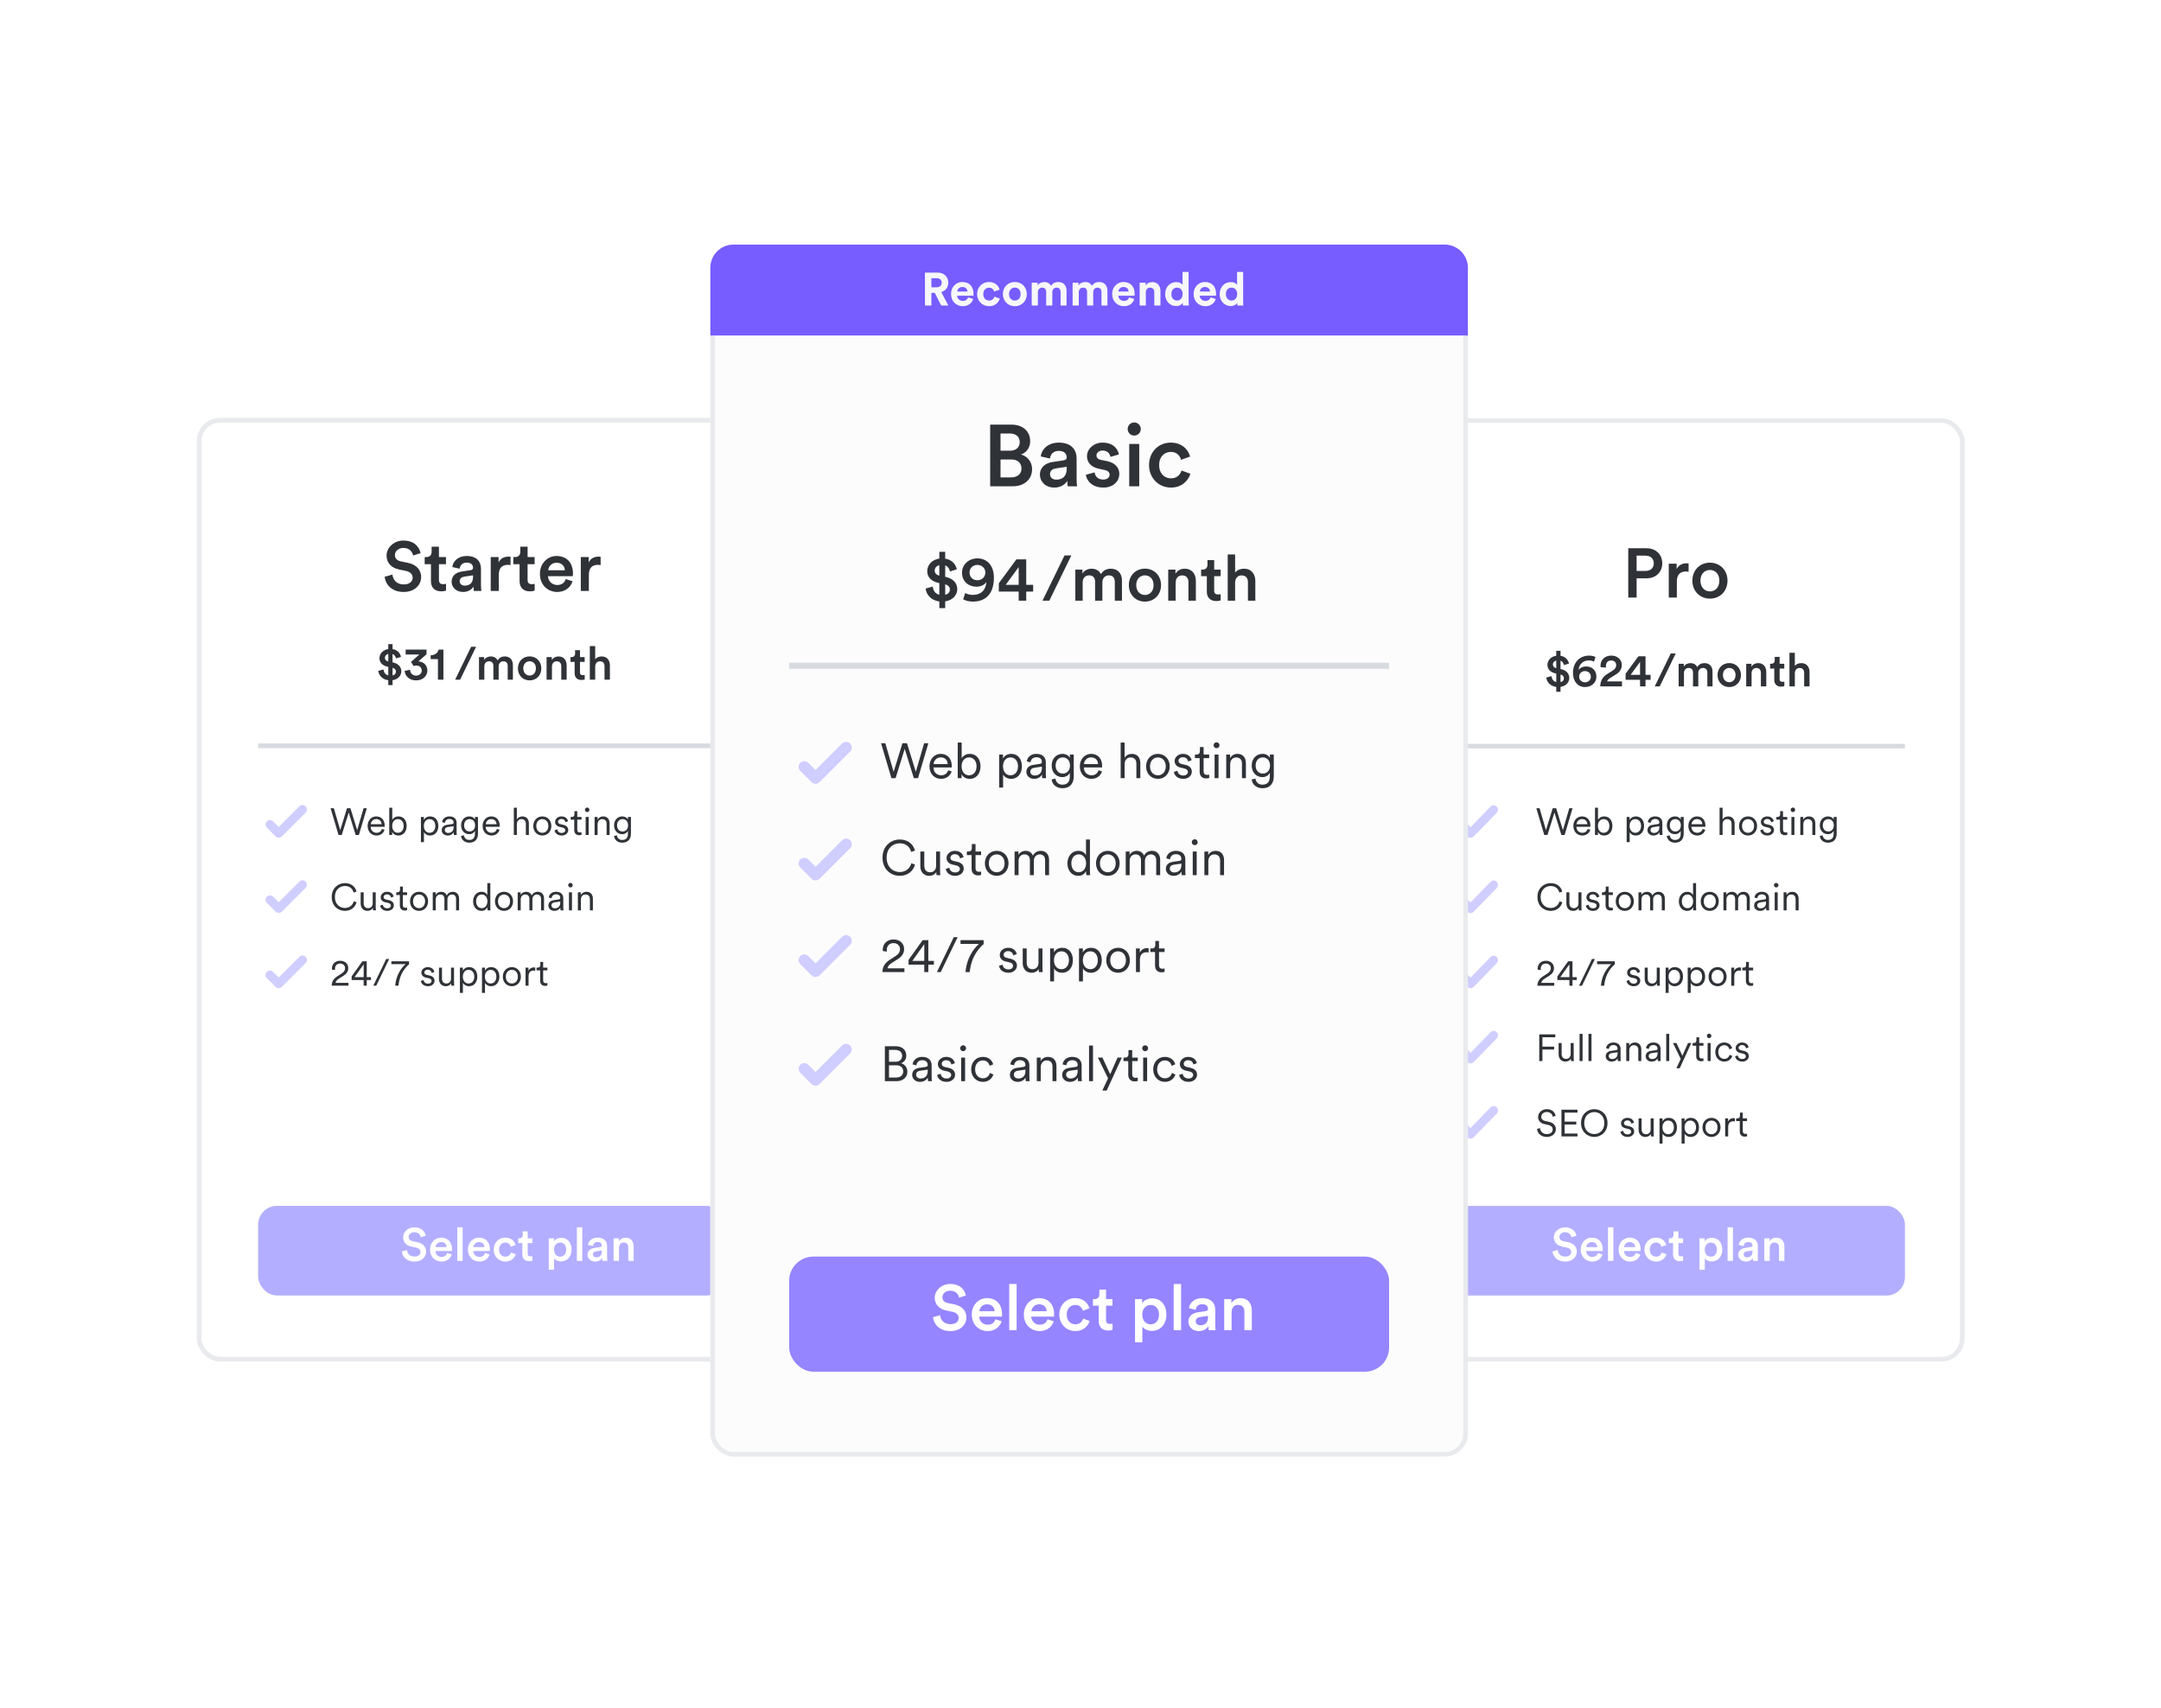 <svg width="253" height="200" viewBox="0 0 253 200" fill="none" xmlns="http://www.w3.org/2000/svg">
<g filter="url(#filter0_d_2_63218)">
<rect x="162.833" y="48.969" width="67.173" height="110.439" rx="2.715" fill="white"/>
<rect x="163.101" y="49.237" width="66.635" height="109.901" rx="2.446" stroke="#E8EAED" stroke-width="0.537"/>
</g>
<path d="M182.19 94.632L182.979 97.191L183.725 94.632H184.104L183.178 97.76H182.803L181.987 95.135L181.171 97.76H180.796L179.869 94.632H180.249L180.994 97.191L181.784 94.632H182.19ZM184.572 96.498H185.834C185.825 96.163 185.609 95.898 185.207 95.898C184.841 95.898 184.594 96.185 184.572 96.498ZM185.882 97.049L186.187 97.16C186.067 97.526 185.737 97.822 185.247 97.822C184.682 97.822 184.201 97.407 184.201 96.697C184.201 96.031 184.669 95.585 185.203 95.585C185.842 95.585 186.2 96.031 186.2 96.675C186.2 96.719 186.195 96.767 186.191 96.798H184.563V96.816C184.563 97.217 184.868 97.504 185.247 97.504C185.604 97.504 185.798 97.301 185.882 97.049ZM187.078 97.76H186.734V94.57H187.086V95.991C187.184 95.792 187.431 95.585 187.81 95.585C188.436 95.585 188.772 96.084 188.772 96.701C188.772 97.332 188.414 97.822 187.801 97.822C187.448 97.822 187.201 97.641 187.078 97.411V97.76ZM187.748 97.504C188.154 97.504 188.419 97.169 188.419 96.701C188.419 96.234 188.158 95.903 187.748 95.903C187.338 95.903 187.078 96.234 187.078 96.701C187.078 97.169 187.342 97.504 187.748 97.504ZM190.796 98.598H190.443V95.647H190.787V96C190.897 95.784 191.144 95.585 191.519 95.585C192.141 95.585 192.481 96.07 192.481 96.701C192.481 97.332 192.119 97.822 191.51 97.822C191.149 97.822 190.906 97.632 190.796 97.433V98.598ZM191.457 97.504C191.863 97.504 192.128 97.169 192.128 96.701C192.128 96.234 191.868 95.903 191.457 95.903C191.047 95.903 190.787 96.234 190.787 96.701C190.787 97.169 191.051 97.504 191.457 97.504ZM192.877 97.2C192.877 96.829 193.138 96.622 193.508 96.569L194.077 96.485C194.232 96.463 194.267 96.397 194.267 96.304C194.267 96.066 194.108 95.885 193.777 95.885C193.469 95.885 193.283 96.07 193.252 96.339L192.917 96.26C192.961 95.859 193.314 95.585 193.769 95.585C194.368 95.585 194.62 95.929 194.62 96.339V97.407C194.62 97.583 194.633 97.694 194.646 97.76H194.302C194.293 97.711 194.276 97.605 194.276 97.442C194.183 97.614 193.954 97.822 193.574 97.822C193.138 97.822 192.877 97.522 192.877 97.2ZM193.619 97.522C193.985 97.522 194.267 97.319 194.267 96.869V96.728L193.579 96.829C193.376 96.86 193.23 96.975 193.23 97.182C193.23 97.354 193.376 97.522 193.619 97.522ZM195.139 97.879L195.479 97.795C195.514 98.104 195.748 98.342 196.092 98.342C196.586 98.342 196.767 98.051 196.767 97.614V97.275C196.67 97.477 196.441 97.667 196.096 97.667C195.536 97.667 195.144 97.222 195.144 96.63C195.144 96.039 195.532 95.585 196.105 95.585C196.436 95.585 196.666 95.739 196.771 95.947V95.647H197.12V97.601C197.12 98.121 196.882 98.66 196.092 98.66C195.572 98.66 195.192 98.324 195.139 97.879ZM196.785 96.626C196.785 96.189 196.524 95.903 196.141 95.903C195.757 95.903 195.497 96.189 195.497 96.626C195.497 97.063 195.757 97.35 196.141 97.35C196.524 97.35 196.785 97.063 196.785 96.626ZM198.034 96.498H199.296C199.287 96.163 199.071 95.898 198.669 95.898C198.303 95.898 198.056 96.185 198.034 96.498ZM199.344 97.049L199.649 97.16C199.53 97.526 199.199 97.822 198.709 97.822C198.144 97.822 197.664 97.407 197.664 96.697C197.664 96.031 198.131 95.585 198.665 95.585C199.305 95.585 199.662 96.031 199.662 96.675C199.662 96.719 199.658 96.767 199.653 96.798H198.025V96.816C198.025 97.217 198.33 97.504 198.709 97.504C199.066 97.504 199.261 97.301 199.344 97.049ZM201.673 96.498V97.76H201.32V94.57H201.673V95.929C201.81 95.709 202.052 95.585 202.326 95.585C202.833 95.585 203.08 95.947 203.08 96.406V97.76H202.727V96.458C202.727 96.15 202.586 95.903 202.202 95.903C201.867 95.903 201.673 96.172 201.673 96.498ZM204.654 95.585C205.263 95.585 205.713 96.053 205.713 96.701C205.713 97.354 205.263 97.822 204.654 97.822C204.046 97.822 203.596 97.354 203.596 96.701C203.596 96.053 204.046 95.585 204.654 95.585ZM204.654 95.903C204.275 95.903 203.949 96.189 203.949 96.701C203.949 97.217 204.275 97.504 204.654 97.504C205.034 97.504 205.36 97.217 205.36 96.701C205.36 96.189 205.034 95.903 204.654 95.903ZM206.085 97.204L206.403 97.094C206.434 97.336 206.614 97.522 206.932 97.522C207.183 97.522 207.342 97.38 207.342 97.2C207.342 97.041 207.214 96.935 207.02 96.891L206.676 96.811C206.354 96.736 206.151 96.529 206.151 96.225C206.151 95.872 206.486 95.585 206.888 95.585C207.435 95.585 207.625 95.933 207.673 96.15L207.36 96.264C207.333 96.119 207.223 95.885 206.888 95.885C206.667 95.885 206.495 96.026 206.495 96.203C206.495 96.353 206.588 96.445 206.773 96.489L207.117 96.569C207.488 96.653 207.691 96.869 207.691 97.182C207.691 97.486 207.43 97.822 206.928 97.822C206.372 97.822 206.12 97.469 206.085 97.204ZM208.746 94.976V95.647H209.245V95.964H208.746V97.133C208.746 97.354 208.843 97.464 209.068 97.464C209.13 97.464 209.209 97.451 209.245 97.442V97.742C209.205 97.755 209.103 97.782 208.967 97.782C208.618 97.782 208.393 97.566 208.393 97.182V95.964H207.97V95.647H208.106C208.323 95.647 208.415 95.523 208.415 95.325V94.976H208.746ZM210.082 97.76H209.729V95.647H210.082V97.76ZM209.641 94.813C209.641 94.667 209.76 94.548 209.906 94.548C210.051 94.548 210.17 94.667 210.17 94.813C210.17 94.959 210.051 95.078 209.906 95.078C209.76 95.078 209.641 94.959 209.641 94.813ZM211.125 96.516V97.76H210.772V95.647H211.116V95.964C211.253 95.717 211.5 95.585 211.778 95.585C212.285 95.585 212.532 95.947 212.532 96.406V97.76H212.179V96.458C212.179 96.15 212.038 95.903 211.654 95.903C211.314 95.903 211.125 96.185 211.125 96.516ZM213.047 97.879L213.387 97.795C213.422 98.104 213.656 98.342 214 98.342C214.494 98.342 214.675 98.051 214.675 97.614V97.275C214.578 97.477 214.349 97.667 214.004 97.667C213.444 97.667 213.052 97.222 213.052 96.63C213.052 96.039 213.44 95.585 214.013 95.585C214.344 95.585 214.574 95.739 214.679 95.947V95.647H215.028V97.601C215.028 98.121 214.79 98.66 214 98.66C213.48 98.66 213.1 98.324 213.047 97.879ZM214.693 96.626C214.693 96.189 214.432 95.903 214.049 95.903C213.665 95.903 213.405 96.189 213.405 96.626C213.405 97.063 213.665 97.35 214.049 97.35C214.432 97.35 214.693 97.063 214.693 96.626Z" fill="#2F3237"/>
<path d="M180.394 113.571L180.033 113.527C180.024 113.487 180.019 113.439 180.019 113.399C180.019 112.909 180.377 112.486 180.99 112.486C181.581 112.486 181.934 112.879 181.934 113.351C181.934 113.726 181.722 114.021 181.396 114.228L180.809 114.603C180.637 114.714 180.478 114.864 180.443 115.071H181.96V115.406H179.993C180.002 114.965 180.178 114.612 180.637 114.317L181.149 113.986C181.427 113.809 181.563 113.606 181.563 113.355C181.563 113.073 181.361 112.812 180.981 112.812C180.593 112.812 180.381 113.081 180.381 113.434C180.381 113.483 180.386 113.536 180.394 113.571ZM182.33 114.74V114.317L183.592 112.548H184.099V114.405H184.598V114.74H184.099V115.406H183.738V114.74H182.33ZM183.738 114.405V112.905L182.67 114.405H183.738ZM186.725 112.279L185.212 115.406H184.868L186.381 112.279H186.725ZM189.052 112.548V112.901C188.677 113.231 187.949 113.964 187.808 115.406H187.428C187.565 113.836 188.474 113.033 188.637 112.883H186.983V112.548H189.052ZM190.43 114.85L190.748 114.74C190.779 114.983 190.959 115.168 191.277 115.168C191.528 115.168 191.687 115.027 191.687 114.846C191.687 114.687 191.559 114.581 191.365 114.537L191.021 114.458C190.699 114.383 190.496 114.175 190.496 113.871C190.496 113.518 190.831 113.231 191.233 113.231C191.78 113.231 191.97 113.58 192.018 113.796L191.705 113.911C191.678 113.765 191.568 113.531 191.233 113.531C191.012 113.531 190.84 113.673 190.84 113.849C190.84 113.999 190.933 114.092 191.118 114.136L191.462 114.215C191.833 114.299 192.036 114.515 192.036 114.828C192.036 115.133 191.776 115.468 191.273 115.468C190.717 115.468 190.465 115.115 190.43 114.85ZM193.982 115.12C193.881 115.336 193.625 115.468 193.347 115.468C192.835 115.468 192.553 115.089 192.553 114.621V113.293H192.906V114.564C192.906 114.872 193.051 115.15 193.426 115.15C193.775 115.15 193.965 114.903 193.965 114.568V113.293H194.317V115.009C194.317 115.172 194.331 115.322 194.344 115.406H194.004C193.991 115.358 193.982 115.243 193.982 115.137V115.12ZM195.358 116.244H195.005V113.293H195.349V113.646C195.459 113.43 195.706 113.231 196.081 113.231C196.703 113.231 197.043 113.717 197.043 114.348C197.043 114.978 196.681 115.468 196.072 115.468C195.711 115.468 195.468 115.278 195.358 115.08V116.244ZM196.019 115.15C196.425 115.15 196.69 114.815 196.69 114.348C196.69 113.88 196.43 113.549 196.019 113.549C195.609 113.549 195.349 113.88 195.349 114.348C195.349 114.815 195.614 115.15 196.019 115.15ZM197.942 116.244H197.59V113.293H197.934V113.646C198.044 113.43 198.291 113.231 198.666 113.231C199.288 113.231 199.628 113.717 199.628 114.348C199.628 114.978 199.266 115.468 198.657 115.468C198.295 115.468 198.053 115.278 197.942 115.08V116.244ZM198.604 115.15C199.01 115.15 199.275 114.815 199.275 114.348C199.275 113.88 199.014 113.549 198.604 113.549C198.194 113.549 197.934 113.88 197.934 114.348C197.934 114.815 198.198 115.15 198.604 115.15ZM201.087 113.231C201.696 113.231 202.146 113.699 202.146 114.348C202.146 115 201.696 115.468 201.087 115.468C200.479 115.468 200.029 115 200.029 114.348C200.029 113.699 200.479 113.231 201.087 113.231ZM201.087 113.549C200.708 113.549 200.382 113.836 200.382 114.348C200.382 114.864 200.708 115.15 201.087 115.15C201.467 115.15 201.793 114.864 201.793 114.348C201.793 113.836 201.467 113.549 201.087 113.549ZM203.824 113.28V113.655C203.766 113.637 203.7 113.633 203.639 113.633C203.286 113.633 203.043 113.836 203.043 114.312V115.406H202.69V113.293H203.034V113.673C203.171 113.364 203.44 113.262 203.674 113.262C203.731 113.262 203.793 113.271 203.824 113.28ZM204.753 112.623V113.293H205.251V113.611H204.753V114.78C204.753 115 204.85 115.111 205.075 115.111C205.136 115.111 205.216 115.097 205.251 115.089V115.389C205.211 115.402 205.11 115.428 204.973 115.428C204.625 115.428 204.4 115.212 204.4 114.828V113.611H203.976V113.293H204.113C204.329 113.293 204.422 113.17 204.422 112.971V112.623H204.753Z" fill="#2F3237"/>
<path d="M181.537 106.646C180.743 106.646 179.997 106.063 179.997 105.018C179.997 103.972 180.765 103.395 181.537 103.395C182.247 103.395 182.75 103.787 182.904 104.387L182.56 104.506C182.441 104.017 182.071 103.734 181.537 103.734C180.941 103.734 180.368 104.171 180.368 105.018C180.368 105.869 180.941 106.306 181.537 106.306C182.093 106.306 182.455 105.971 182.582 105.521L182.909 105.64C182.75 106.227 182.252 106.646 181.537 106.646ZM184.815 106.297C184.714 106.513 184.458 106.646 184.18 106.646C183.668 106.646 183.386 106.266 183.386 105.799V104.471H183.739V105.741C183.739 106.05 183.884 106.328 184.259 106.328C184.608 106.328 184.797 106.081 184.797 105.746V104.471H185.15V106.187C185.15 106.35 185.163 106.5 185.177 106.584H184.837C184.824 106.535 184.815 106.421 184.815 106.315V106.297ZM185.666 106.028L185.983 105.918C186.014 106.16 186.195 106.346 186.512 106.346C186.764 106.346 186.923 106.205 186.923 106.024C186.923 105.865 186.795 105.759 186.601 105.715L186.257 105.636C185.935 105.561 185.732 105.353 185.732 105.049C185.732 104.696 186.067 104.409 186.468 104.409C187.015 104.409 187.205 104.758 187.254 104.974L186.94 105.089C186.914 104.943 186.804 104.709 186.468 104.709C186.248 104.709 186.076 104.85 186.076 105.027C186.076 105.177 186.168 105.269 186.354 105.314L186.698 105.393C187.068 105.477 187.271 105.693 187.271 106.006C187.271 106.31 187.011 106.646 186.508 106.646C185.952 106.646 185.701 106.293 185.666 106.028ZM188.327 103.8V104.471H188.825V104.789H188.327V105.958C188.327 106.178 188.424 106.288 188.649 106.288C188.71 106.288 188.79 106.275 188.825 106.266V106.566C188.785 106.58 188.684 106.606 188.547 106.606C188.199 106.606 187.974 106.39 187.974 106.006V104.789H187.55V104.471H187.687C187.903 104.471 187.996 104.347 187.996 104.149V103.8H188.327ZM190.223 104.409C190.832 104.409 191.282 104.877 191.282 105.525C191.282 106.178 190.832 106.646 190.223 106.646C189.614 106.646 189.164 106.178 189.164 105.525C189.164 104.877 189.614 104.409 190.223 104.409ZM190.223 104.727C189.843 104.727 189.517 105.014 189.517 105.525C189.517 106.041 189.843 106.328 190.223 106.328C190.602 106.328 190.929 106.041 190.929 105.525C190.929 105.014 190.602 104.727 190.223 104.727ZM192.17 104.471V104.771C192.289 104.55 192.545 104.409 192.818 104.409C193.109 104.409 193.361 104.564 193.467 104.842C193.617 104.542 193.881 104.409 194.181 104.409C194.565 104.409 194.909 104.674 194.909 105.203V106.584H194.556V105.243C194.556 104.952 194.402 104.727 194.071 104.727C193.758 104.727 193.546 104.983 193.546 105.3V106.584H193.193V105.243C193.193 104.952 193.039 104.727 192.703 104.727C192.386 104.727 192.178 104.974 192.178 105.305V106.584H191.826V104.471H192.17ZM198.224 106.28V106.222C198.127 106.43 197.898 106.646 197.532 106.646C196.923 106.646 196.552 106.152 196.552 105.525C196.552 104.912 196.941 104.409 197.532 104.409C197.937 104.409 198.145 104.634 198.215 104.811V103.395H198.568V106.187C198.568 106.399 198.582 106.54 198.59 106.584H198.246C198.237 106.535 198.224 106.416 198.224 106.28ZM197.563 106.328C197.96 106.328 198.224 105.993 198.224 105.525C198.224 105.058 197.964 104.727 197.563 104.727C197.161 104.727 196.905 105.058 196.905 105.525C196.905 105.993 197.165 106.328 197.563 106.328ZM200.17 104.409C200.779 104.409 201.229 104.877 201.229 105.525C201.229 106.178 200.779 106.646 200.17 106.646C199.561 106.646 199.111 106.178 199.111 105.525C199.111 104.877 199.561 104.409 200.17 104.409ZM200.17 104.727C199.79 104.727 199.464 105.014 199.464 105.525C199.464 106.041 199.79 106.328 200.17 106.328C200.549 106.328 200.876 106.041 200.876 105.525C200.876 105.014 200.549 104.727 200.17 104.727ZM202.117 104.471V104.771C202.236 104.55 202.492 104.409 202.765 104.409C203.056 104.409 203.308 104.564 203.414 104.842C203.564 104.542 203.828 104.409 204.128 104.409C204.512 104.409 204.856 104.674 204.856 105.203V106.584H204.503V105.243C204.503 104.952 204.349 104.727 204.018 104.727C203.705 104.727 203.493 104.983 203.493 105.3V106.584H203.14V105.243C203.14 104.952 202.986 104.727 202.65 104.727C202.333 104.727 202.125 104.974 202.125 105.305V106.584H201.773V104.471H202.117ZM205.366 106.024C205.366 105.653 205.626 105.446 205.997 105.393L206.566 105.309C206.72 105.287 206.756 105.221 206.756 105.128C206.756 104.89 206.597 104.709 206.266 104.709C205.957 104.709 205.772 104.894 205.741 105.164L205.406 105.084C205.45 104.683 205.803 104.409 206.257 104.409C206.857 104.409 207.109 104.753 207.109 105.164V106.231C207.109 106.408 207.122 106.518 207.135 106.584H206.791C206.782 106.535 206.764 106.43 206.764 106.266C206.672 106.438 206.442 106.646 206.063 106.646C205.626 106.646 205.366 106.346 205.366 106.024ZM206.107 106.346C206.473 106.346 206.756 106.143 206.756 105.693V105.552L206.068 105.653C205.865 105.684 205.719 105.799 205.719 106.006C205.719 106.178 205.865 106.346 206.107 106.346ZM208.126 106.584H207.773V104.471H208.126V106.584ZM207.685 103.637C207.685 103.492 207.804 103.373 207.95 103.373C208.095 103.373 208.215 103.492 208.215 103.637C208.215 103.783 208.095 103.902 207.95 103.902C207.804 103.902 207.685 103.783 207.685 103.637ZM209.169 105.34V106.584H208.816V104.471H209.16V104.789C209.297 104.542 209.544 104.409 209.822 104.409C210.329 104.409 210.576 104.771 210.576 105.23V106.584H210.223V105.283C210.223 104.974 210.082 104.727 209.698 104.727C209.359 104.727 209.169 105.009 209.169 105.34Z" fill="#2F3237"/>
<path d="M180.58 124.229H180.209V121.101H182.088V121.441H180.58V122.539H181.952V122.879H180.58V124.229ZM183.906 123.942C183.805 124.158 183.549 124.29 183.271 124.29C182.759 124.29 182.477 123.911 182.477 123.443V122.116H182.83V123.386C182.83 123.695 182.975 123.973 183.35 123.973C183.699 123.973 183.888 123.726 183.888 123.39V122.116H184.241V123.831C184.241 123.995 184.255 124.145 184.268 124.229H183.928C183.915 124.18 183.906 124.065 183.906 123.959V123.942ZM185.281 124.229H184.929V121.039H185.281V124.229ZM186.324 124.229H185.971V121.039H186.324V124.229ZM187.988 123.668C187.988 123.298 188.248 123.09 188.619 123.037L189.188 122.954C189.342 122.932 189.378 122.865 189.378 122.773C189.378 122.535 189.219 122.354 188.888 122.354C188.579 122.354 188.394 122.539 188.363 122.808L188.028 122.729C188.072 122.327 188.425 122.054 188.879 122.054C189.479 122.054 189.73 122.398 189.73 122.808V123.876C189.73 124.052 189.744 124.162 189.757 124.229H189.413C189.404 124.18 189.386 124.074 189.386 123.911C189.294 124.083 189.064 124.29 188.685 124.29C188.248 124.29 187.988 123.99 187.988 123.668ZM188.729 123.99C189.095 123.99 189.378 123.787 189.378 123.337V123.196L188.689 123.298C188.486 123.329 188.341 123.443 188.341 123.651C188.341 123.823 188.486 123.99 188.729 123.99ZM190.748 122.985V124.229H190.395V122.116H190.739V122.433C190.876 122.186 191.123 122.054 191.401 122.054C191.908 122.054 192.155 122.415 192.155 122.874V124.229H191.803V122.927C191.803 122.618 191.661 122.371 191.278 122.371C190.938 122.371 190.748 122.654 190.748 122.985ZM192.666 123.668C192.666 123.298 192.927 123.09 193.297 123.037L193.866 122.954C194.021 122.932 194.056 122.865 194.056 122.773C194.056 122.535 193.897 122.354 193.566 122.354C193.257 122.354 193.072 122.539 193.041 122.808L192.706 122.729C192.75 122.327 193.103 122.054 193.557 122.054C194.157 122.054 194.409 122.398 194.409 122.808V123.876C194.409 124.052 194.422 124.162 194.435 124.229H194.091C194.082 124.18 194.065 124.074 194.065 123.911C193.972 124.083 193.743 124.29 193.363 124.29C192.927 124.29 192.666 123.99 192.666 123.668ZM193.407 123.99C193.774 123.99 194.056 123.787 194.056 123.337V123.196L193.368 123.298C193.165 123.329 193.019 123.443 193.019 123.651C193.019 123.823 193.165 123.99 193.407 123.99ZM195.427 124.229H195.074V121.039H195.427V124.229ZM196.654 125.067H196.262L196.774 123.977L195.865 122.116H196.271L196.968 123.611L197.625 122.116H198.009L196.654 125.067ZM198.937 121.445V122.116H199.435V122.433H198.937V123.602C198.937 123.823 199.034 123.933 199.259 123.933C199.321 123.933 199.4 123.92 199.435 123.911V124.211C199.396 124.224 199.294 124.251 199.158 124.251C198.809 124.251 198.584 124.034 198.584 123.651V122.433H198.161V122.116H198.297C198.513 122.116 198.606 121.992 198.606 121.793V121.445H198.937ZM200.273 124.229H199.92V122.116H200.273V124.229ZM199.832 121.282C199.832 121.136 199.951 121.017 200.097 121.017C200.242 121.017 200.361 121.136 200.361 121.282C200.361 121.427 200.242 121.546 200.097 121.546C199.951 121.546 199.832 121.427 199.832 121.282ZM201.863 122.371C201.492 122.371 201.17 122.658 201.17 123.17C201.17 123.677 201.492 123.973 201.867 123.973C202.268 123.973 202.436 123.69 202.498 123.496L202.807 123.633C202.705 123.946 202.41 124.29 201.867 124.29C201.258 124.29 200.817 123.814 200.817 123.17C200.817 122.513 201.267 122.054 201.863 122.054C202.405 122.054 202.701 122.385 202.789 122.72L202.471 122.857C202.414 122.632 202.242 122.371 201.863 122.371ZM203.138 123.673L203.456 123.562C203.487 123.805 203.668 123.99 203.985 123.99C204.237 123.99 204.396 123.849 204.396 123.668C204.396 123.509 204.268 123.404 204.074 123.359L203.73 123.28C203.407 123.205 203.205 122.998 203.205 122.693C203.205 122.34 203.54 122.054 203.941 122.054C204.488 122.054 204.678 122.402 204.726 122.618L204.413 122.733C204.387 122.588 204.277 122.354 203.941 122.354C203.721 122.354 203.549 122.495 203.549 122.671C203.549 122.821 203.641 122.914 203.827 122.958L204.171 123.037C204.541 123.121 204.744 123.337 204.744 123.651C204.744 123.955 204.484 124.29 203.981 124.29C203.425 124.29 203.174 123.937 203.138 123.673Z" fill="#2F3237"/>
<path d="M182.128 130.633L181.797 130.752C181.749 130.488 181.541 130.197 181.091 130.192C180.73 130.192 180.443 130.43 180.443 130.748C180.443 131 180.606 131.18 180.893 131.242L181.352 131.344C181.855 131.454 182.155 131.767 182.155 132.208C182.155 132.689 181.744 133.113 181.091 133.113C180.368 133.113 180.002 132.641 179.944 132.182L180.293 132.071C180.328 132.442 180.597 132.777 181.091 132.777C181.541 132.777 181.784 132.539 181.784 132.239C181.784 131.983 181.608 131.785 181.277 131.71L180.818 131.608C180.386 131.511 180.072 131.229 180.072 130.77C180.072 130.28 180.522 129.861 181.087 129.861C181.762 129.861 182.049 130.272 182.128 130.633ZM184.682 133.051H182.807V129.923H184.682V130.263H183.177V131.317H184.545V131.657H183.177V132.711H184.682V133.051ZM185.473 131.485C185.473 132.336 186.046 132.773 186.651 132.773C187.259 132.773 187.828 132.336 187.828 131.485C187.828 130.638 187.259 130.201 186.651 130.201C186.046 130.201 185.473 130.638 185.473 131.485ZM185.102 131.485C185.102 130.439 185.874 129.861 186.651 129.861C187.431 129.861 188.199 130.439 188.199 131.485C188.199 132.53 187.431 133.113 186.651 133.113C185.874 133.113 185.102 132.53 185.102 131.485ZM189.715 132.495L190.033 132.385C190.063 132.627 190.244 132.813 190.562 132.813C190.813 132.813 190.972 132.671 190.972 132.491C190.972 132.332 190.844 132.226 190.65 132.182L190.306 132.102C189.984 132.027 189.781 131.82 189.781 131.516C189.781 131.163 190.116 130.876 190.518 130.876C191.065 130.876 191.254 131.225 191.303 131.441L190.99 131.555C190.963 131.41 190.853 131.176 190.518 131.176C190.297 131.176 190.125 131.317 190.125 131.494C190.125 131.644 190.218 131.736 190.403 131.78L190.747 131.86C191.118 131.944 191.321 132.16 191.321 132.473C191.321 132.777 191.06 133.113 190.557 133.113C190.002 133.113 189.75 132.76 189.715 132.495ZM193.267 132.764C193.166 132.98 192.91 133.113 192.632 133.113C192.12 133.113 191.838 132.733 191.838 132.266V130.938H192.191V132.208C192.191 132.517 192.336 132.795 192.711 132.795C193.06 132.795 193.249 132.548 193.249 132.213V130.938H193.602V132.654C193.602 132.817 193.616 132.967 193.629 133.051H193.289C193.276 133.002 193.267 132.888 193.267 132.782V132.764ZM194.643 133.889H194.29V130.938H194.634V131.291C194.744 131.075 194.991 130.876 195.366 130.876C195.988 130.876 196.328 131.361 196.328 131.992C196.328 132.623 195.966 133.113 195.357 133.113C194.995 133.113 194.753 132.923 194.643 132.724V133.889ZM195.304 132.795C195.71 132.795 195.975 132.46 195.975 131.992C195.975 131.524 195.715 131.194 195.304 131.194C194.894 131.194 194.634 131.524 194.634 131.992C194.634 132.46 194.898 132.795 195.304 132.795ZM197.227 133.889H196.874V130.938H197.219V131.291C197.329 131.075 197.576 130.876 197.951 130.876C198.573 130.876 198.912 131.361 198.912 131.992C198.912 132.623 198.551 133.113 197.942 133.113C197.58 133.113 197.338 132.923 197.227 132.724V133.889ZM197.889 132.795C198.295 132.795 198.56 132.46 198.56 131.992C198.56 131.524 198.299 131.194 197.889 131.194C197.479 131.194 197.219 131.524 197.219 131.992C197.219 132.46 197.483 132.795 197.889 132.795ZM200.372 130.876C200.981 130.876 201.431 131.344 201.431 131.992C201.431 132.645 200.981 133.113 200.372 133.113C199.764 133.113 199.314 132.645 199.314 131.992C199.314 131.344 199.764 130.876 200.372 130.876ZM200.372 131.194C199.993 131.194 199.667 131.48 199.667 131.992C199.667 132.508 199.993 132.795 200.372 132.795C200.752 132.795 201.078 132.508 201.078 131.992C201.078 131.48 200.752 131.194 200.372 131.194ZM203.109 130.925V131.299C203.051 131.282 202.985 131.277 202.923 131.277C202.571 131.277 202.328 131.48 202.328 131.957V133.051H201.975V130.938H202.319V131.317C202.456 131.008 202.725 130.907 202.959 130.907C203.016 130.907 203.078 130.916 203.109 130.925ZM204.038 130.267V130.938H204.536V131.255H204.038V132.424C204.038 132.645 204.135 132.755 204.36 132.755C204.421 132.755 204.501 132.742 204.536 132.733V133.033C204.496 133.046 204.395 133.073 204.258 133.073C203.91 133.073 203.685 132.857 203.685 132.473V131.255H203.261V130.938H203.398C203.614 130.938 203.707 130.814 203.707 130.616V130.267H204.038Z" fill="#2F3237"/>
<line x1="169.818" y1="87.352" x2="223.019" y2="87.352" stroke="#D7DBE0" stroke-width="0.537"/>
<rect x="169.818" y="141.188" width="53.201" height="10.492" rx="2.15" fill="#B3AEFF"/>
<path d="M184.568 144.675L183.982 144.86C183.944 144.621 183.743 144.268 183.227 144.268C182.836 144.268 182.564 144.528 182.564 144.822C182.564 145.066 182.716 145.25 183.015 145.316L183.569 145.43C184.248 145.565 184.611 145.994 184.611 146.537C184.611 147.134 184.128 147.704 183.249 147.704C182.271 147.704 181.821 147.075 181.761 146.521L182.369 146.347C182.407 146.749 182.695 147.118 183.249 147.118C183.71 147.118 183.949 146.885 183.949 146.586C183.949 146.336 183.764 146.135 183.433 146.065L182.89 145.951C182.304 145.831 181.913 145.446 181.913 144.87C181.913 144.224 182.505 143.692 183.221 143.692C184.128 143.692 184.481 144.246 184.568 144.675ZM185.711 146.011H187.009C186.998 145.701 186.792 145.424 186.357 145.424C185.961 145.424 185.733 145.728 185.711 146.011ZM187.079 146.7L187.611 146.868C187.47 147.33 187.052 147.704 186.417 147.704C185.7 147.704 185.065 147.183 185.065 146.287C185.065 145.451 185.684 144.898 186.352 144.898C187.166 144.898 187.644 145.435 187.644 146.271C187.644 146.374 187.633 146.461 187.628 146.472H185.695C185.711 146.874 186.026 147.162 186.417 147.162C186.797 147.162 186.992 146.961 187.079 146.7ZM188.885 147.623H188.255V143.692H188.885V147.623ZM190.144 146.011H191.441C191.43 145.701 191.224 145.424 190.79 145.424C190.393 145.424 190.165 145.728 190.144 146.011ZM191.512 146.7L192.044 146.868C191.903 147.33 191.485 147.704 190.849 147.704C190.133 147.704 189.498 147.183 189.498 146.287C189.498 145.451 190.116 144.898 190.784 144.898C191.599 144.898 192.076 145.435 192.076 146.271C192.076 146.374 192.066 146.461 192.06 146.472H190.127C190.144 146.874 190.459 147.162 190.849 147.162C191.229 147.162 191.425 146.961 191.512 146.7ZM193.877 145.478C193.492 145.478 193.149 145.766 193.149 146.298C193.149 146.83 193.492 147.129 193.888 147.129C194.3 147.129 194.491 146.841 194.55 146.64L195.104 146.841C194.979 147.254 194.583 147.704 193.888 147.704C193.111 147.704 192.52 147.102 192.52 146.298C192.52 145.484 193.111 144.898 193.872 144.898C194.583 144.898 194.974 145.343 195.082 145.766L194.518 145.973C194.458 145.739 194.279 145.478 193.877 145.478ZM196.498 144.17V144.979H197.047V145.538H196.498V146.765C196.498 146.999 196.602 147.096 196.835 147.096C196.922 147.096 197.025 147.08 197.052 147.075V147.596C197.014 147.612 196.895 147.656 196.667 147.656C196.178 147.656 195.874 147.362 195.874 146.868V145.538H195.385V144.979H195.521C195.803 144.979 195.928 144.8 195.928 144.566V144.17H196.498ZM199.59 148.655H198.966V144.979H199.574V145.337C199.704 145.109 200.008 144.919 200.415 144.919C201.197 144.919 201.637 145.516 201.637 146.298C201.637 147.091 201.154 147.688 200.394 147.688C200.013 147.688 199.726 147.525 199.59 147.324V148.655ZM201.007 146.298C201.007 145.804 200.719 145.478 200.296 145.478C199.883 145.478 199.585 145.804 199.585 146.298C199.585 146.803 199.883 147.129 200.296 147.129C200.714 147.129 201.007 146.803 201.007 146.298ZM202.888 147.623H202.258V143.692H202.888V147.623ZM203.506 146.906C203.506 146.434 203.853 146.173 204.304 146.108L204.982 146.005C205.134 145.983 205.178 145.907 205.178 145.815C205.178 145.592 205.026 145.413 204.678 145.413C204.347 145.413 204.163 145.625 204.135 145.891L203.56 145.761C203.609 145.305 204.021 144.898 204.673 144.898C205.487 144.898 205.797 145.359 205.797 145.886V147.2C205.797 147.438 205.824 147.596 205.829 147.623H205.243C205.238 147.607 205.216 147.498 205.216 147.286C205.091 147.487 204.83 147.704 204.401 147.704C203.848 147.704 203.506 147.324 203.506 146.906ZM204.521 147.21C204.874 147.21 205.178 147.042 205.178 146.526V146.407L204.488 146.51C204.293 146.543 204.135 146.651 204.135 146.868C204.135 147.048 204.271 147.21 204.521 147.21ZM207.188 146.097V147.623H206.558V144.979H207.172V145.332C207.345 145.028 207.66 144.903 207.953 144.903C208.6 144.903 208.909 145.37 208.909 145.951V147.623H208.279V146.059C208.279 145.734 208.133 145.473 207.736 145.473C207.378 145.473 207.188 145.75 207.188 146.097Z" fill="white"/>
<path fill-rule="evenodd" clip-rule="evenodd" d="M171.808 97.949L170.811 96.924C170.614 96.722 170.614 96.394 170.811 96.192C171.007 95.99 171.326 95.99 171.523 96.192L172.164 96.851L174.516 94.435C174.712 94.233 175.031 94.233 175.228 94.435C175.425 94.637 175.425 94.965 175.228 95.167L172.521 97.949C172.324 98.151 172.005 98.151 171.808 97.949Z" fill="#D0CDFF"/>
<path fill-rule="evenodd" clip-rule="evenodd" d="M171.808 115.558L170.811 114.533C170.614 114.331 170.614 114.003 170.811 113.801C171.007 113.599 171.326 113.599 171.523 113.801L172.164 114.46L174.516 112.044C174.712 111.842 175.031 111.842 175.228 112.044C175.425 112.246 175.425 112.574 175.228 112.776L172.521 115.558C172.324 115.761 172.005 115.761 171.808 115.558Z" fill="#D0CDFF"/>
<path fill-rule="evenodd" clip-rule="evenodd" d="M171.808 106.756L170.811 105.731C170.614 105.528 170.614 105.201 170.811 104.999C171.007 104.796 171.326 104.796 171.523 104.999L172.164 105.657L174.516 103.241C174.712 103.039 175.031 103.039 175.228 103.241C175.425 103.444 175.425 103.771 175.228 103.974L172.521 106.756C172.324 106.958 172.005 106.958 171.808 106.756Z" fill="#D0CDFF"/>
<path fill-rule="evenodd" clip-rule="evenodd" d="M171.808 124.361L170.811 123.336C170.614 123.134 170.614 122.806 170.811 122.604C171.007 122.402 171.326 122.402 171.523 122.604L172.164 123.263L174.516 120.847C174.712 120.645 175.031 120.645 175.228 120.847C175.425 121.049 175.425 121.377 175.228 121.579L172.521 124.361C172.324 124.563 172.005 124.563 171.808 124.361Z" fill="#D0CDFF"/>
<path fill-rule="evenodd" clip-rule="evenodd" d="M171.808 133.164L170.811 132.139C170.614 131.937 170.614 131.609 170.811 131.407C171.007 131.205 171.326 131.205 171.523 131.407L172.164 132.066L174.516 129.65C174.712 129.448 175.031 129.448 175.228 129.65C175.425 129.852 175.425 130.18 175.228 130.382L172.521 133.164C172.324 133.366 172.005 133.366 171.808 133.164Z" fill="#D0CDFF"/>
<path d="M191.606 66.846H192.624C193.243 66.846 193.617 66.504 193.617 65.958C193.617 65.404 193.243 65.054 192.624 65.054H191.606V66.846ZM192.77 67.709H191.606V69.965H190.629V64.191H192.77C193.878 64.191 194.611 64.94 194.611 65.95C194.611 66.968 193.878 67.709 192.77 67.709ZM197.694 65.974V66.935C197.589 66.919 197.483 66.911 197.385 66.911C196.652 66.911 196.318 67.334 196.318 68.075V69.965H195.373V65.999H196.294V66.634C196.481 66.202 196.921 65.95 197.442 65.95C197.556 65.95 197.654 65.966 197.694 65.974ZM200.187 69.24C200.774 69.24 201.295 68.808 201.295 67.978C201.295 67.155 200.774 66.732 200.187 66.732C199.609 66.732 199.08 67.155 199.08 67.978C199.08 68.8 199.609 69.24 200.187 69.24ZM200.187 65.877C201.376 65.877 202.248 66.764 202.248 67.978C202.248 69.199 201.376 70.087 200.187 70.087C199.007 70.087 198.135 69.199 198.135 67.978C198.135 66.764 199.007 65.877 200.187 65.877Z" fill="#2F3237"/>
<path d="M182.699 80.993H182.2V80.423C181.445 80.33 181.081 79.793 181.033 79.326L181.641 79.157C181.668 79.467 181.836 79.771 182.2 79.858V78.859L182.102 78.837C181.527 78.707 181.168 78.37 181.168 77.838C181.168 77.301 181.603 76.856 182.2 76.774V76.199H182.699V76.779C183.34 76.883 183.611 77.328 183.687 77.686L183.101 77.871C183.074 77.708 182.971 77.458 182.699 77.355V78.327L182.748 78.338C183.394 78.479 183.725 78.886 183.725 79.369C183.725 79.858 183.367 80.325 182.699 80.417V80.993ZM181.803 77.8C181.803 77.996 181.928 78.169 182.2 78.224V77.333C181.939 77.398 181.803 77.594 181.803 77.8ZM183.096 79.402C183.096 79.206 182.971 79.043 182.699 78.968V79.858C182.971 79.804 183.096 79.608 183.096 79.402ZM186.796 76.931L186.612 77.464C186.481 77.393 186.297 77.322 186.009 77.322C185.346 77.322 184.869 77.762 184.809 78.446C184.994 78.164 185.33 78.028 185.705 78.028C186.405 78.028 186.899 78.495 186.899 79.217C186.899 79.95 186.302 80.439 185.564 80.439C184.668 80.439 184.157 79.706 184.157 78.805C184.157 77.529 184.956 76.758 186.047 76.758C186.373 76.758 186.644 76.834 186.796 76.931ZM184.88 79.228C184.88 79.63 185.205 79.885 185.564 79.885C185.933 79.885 186.248 79.635 186.248 79.228C186.248 78.816 185.933 78.571 185.564 78.571C185.194 78.571 184.88 78.816 184.88 79.228ZM188.028 78.159L187.398 78.115C187.392 78.066 187.382 77.985 187.382 77.914C187.382 77.306 187.838 76.758 188.636 76.758C189.412 76.758 189.874 77.263 189.874 77.865C189.874 78.321 189.618 78.696 189.195 78.957L188.511 79.38C188.343 79.483 188.201 79.608 188.153 79.782H189.895V80.357H187.349C187.36 79.755 187.572 79.282 188.185 78.902L188.766 78.539C189.081 78.343 189.217 78.131 189.217 77.876C189.217 77.588 189.021 77.328 188.625 77.328C188.212 77.328 188.011 77.616 188.011 77.979C188.011 78.034 188.022 78.099 188.028 78.159ZM190.317 79.587V78.881L191.815 76.839H192.651V79.011H193.243V79.587H192.651V80.357H192.01V79.587H190.317ZM192.01 79.011V77.496L190.903 79.011H192.01Z" fill="#2F3237"/>
<path d="M196.186 76.508L194.313 80.357H193.732L195.605 76.508H196.186ZM197.151 80.357H196.527V77.713H197.129V78.05C197.281 77.778 197.613 77.637 197.911 77.637C198.259 77.637 198.563 77.795 198.704 78.104C198.91 77.757 199.22 77.637 199.562 77.637C200.039 77.637 200.495 77.941 200.495 78.642V80.357H199.887V78.745C199.887 78.435 199.73 78.202 199.377 78.202C199.046 78.202 198.829 78.463 198.829 78.788V80.357H198.21V78.745C198.21 78.441 198.058 78.202 197.699 78.202C197.363 78.202 197.151 78.452 197.151 78.788V80.357ZM202.451 79.874C202.842 79.874 203.189 79.587 203.189 79.033C203.189 78.484 202.842 78.202 202.451 78.202C202.065 78.202 201.712 78.484 201.712 79.033C201.712 79.581 202.065 79.874 202.451 79.874ZM202.451 77.632C203.243 77.632 203.824 78.224 203.824 79.033C203.824 79.847 203.243 80.439 202.451 80.439C201.663 80.439 201.082 79.847 201.082 79.033C201.082 78.224 201.663 77.632 202.451 77.632ZM205.067 78.832V80.357H204.437V77.713H205.051V78.066C205.225 77.762 205.539 77.637 205.833 77.637C206.479 77.637 206.788 78.104 206.788 78.685V80.357H206.158V78.794C206.158 78.468 206.012 78.207 205.615 78.207C205.257 78.207 205.067 78.484 205.067 78.832ZM208.348 76.904V77.713H208.897V78.273H208.348V79.5C208.348 79.733 208.452 79.831 208.685 79.831C208.772 79.831 208.875 79.814 208.902 79.809V80.33C208.864 80.347 208.745 80.39 208.517 80.39C208.028 80.39 207.724 80.097 207.724 79.603V78.273H207.235V77.713H207.371C207.654 77.713 207.778 77.534 207.778 77.301V76.904H208.348ZM210.131 78.805V80.357H209.501V76.427H210.131V77.969C210.31 77.735 210.608 77.637 210.885 77.637C211.537 77.637 211.852 78.104 211.852 78.685V80.357H211.222V78.794C211.222 78.468 211.075 78.207 210.679 78.207C210.331 78.207 210.141 78.468 210.131 78.805Z" fill="#2F3237"/>
<g filter="url(#filter1_d_2_63218)">
<rect x="23.04" y="48.926" width="69.052" height="110.482" rx="2.715" fill="white"/>
<rect x="23.316" y="49.202" width="68.499" height="109.93" rx="2.438" stroke="#E8EAED" stroke-width="0.552"/>
</g>
<path d="M41.028 94.632L41.817 97.191L42.563 94.632H42.942L42.016 97.76H41.641L40.825 95.135L40.009 97.76H39.634L38.707 94.632H39.087L39.832 97.191L40.622 94.632H41.028ZM43.41 96.498H44.672C44.663 96.163 44.447 95.898 44.045 95.898C43.679 95.898 43.432 96.185 43.41 96.498ZM44.72 97.049L45.024 97.16C44.905 97.526 44.575 97.822 44.085 97.822C43.52 97.822 43.039 97.407 43.039 96.697C43.039 96.031 43.507 95.585 44.041 95.585C44.68 95.585 45.038 96.031 45.038 96.675C45.038 96.719 45.033 96.767 45.029 96.798H43.401V96.816C43.401 97.217 43.705 97.504 44.085 97.504C44.442 97.504 44.636 97.301 44.72 97.049ZM45.916 97.76H45.572V94.57H45.924V95.991C46.021 95.792 46.269 95.585 46.648 95.585C47.274 95.585 47.609 96.084 47.609 96.701C47.609 97.332 47.252 97.822 46.639 97.822C46.286 97.822 46.039 97.641 45.916 97.411V97.76ZM46.586 97.504C46.992 97.504 47.257 97.169 47.257 96.701C47.257 96.234 46.996 95.903 46.586 95.903C46.176 95.903 45.916 96.234 45.916 96.701C45.916 97.169 46.18 97.504 46.586 97.504ZM49.633 98.598H49.281V95.647H49.625V96C49.735 95.784 49.982 95.585 50.357 95.585C50.979 95.585 51.319 96.07 51.319 96.701C51.319 97.332 50.957 97.822 50.348 97.822C49.986 97.822 49.744 97.632 49.633 97.433V98.598ZM50.295 97.504C50.701 97.504 50.966 97.169 50.966 96.701C50.966 96.234 50.705 95.903 50.295 95.903C49.885 95.903 49.625 96.234 49.625 96.701C49.625 97.169 49.889 97.504 50.295 97.504ZM51.715 97.2C51.715 96.829 51.976 96.622 52.346 96.569L52.915 96.485C53.07 96.463 53.105 96.397 53.105 96.304C53.105 96.066 52.946 95.885 52.615 95.885C52.306 95.885 52.121 96.07 52.09 96.339L51.755 96.26C51.799 95.859 52.152 95.585 52.606 95.585C53.206 95.585 53.458 95.929 53.458 96.339V97.407C53.458 97.583 53.471 97.694 53.484 97.76H53.14C53.131 97.711 53.114 97.605 53.114 97.442C53.021 97.614 52.792 97.822 52.412 97.822C51.976 97.822 51.715 97.522 51.715 97.2ZM52.456 97.522C52.823 97.522 53.105 97.319 53.105 96.869V96.728L52.417 96.829C52.214 96.86 52.068 96.975 52.068 97.182C52.068 97.354 52.214 97.522 52.456 97.522ZM53.977 97.879L54.317 97.795C54.352 98.104 54.586 98.342 54.93 98.342C55.424 98.342 55.605 98.051 55.605 97.614V97.275C55.508 97.477 55.279 97.667 54.934 97.667C54.374 97.667 53.981 97.222 53.981 96.63C53.981 96.039 54.37 95.585 54.943 95.585C55.274 95.585 55.503 95.739 55.609 95.947V95.647H55.958V97.601C55.958 98.121 55.72 98.66 54.93 98.66C54.409 98.66 54.03 98.324 53.977 97.879ZM55.623 96.626C55.623 96.189 55.362 95.903 54.978 95.903C54.595 95.903 54.334 96.189 54.334 96.626C54.334 97.063 54.595 97.35 54.978 97.35C55.362 97.35 55.623 97.063 55.623 96.626ZM56.872 96.498H58.134C58.125 96.163 57.909 95.898 57.507 95.898C57.141 95.898 56.894 96.185 56.872 96.498ZM58.182 97.049L58.487 97.16C58.367 97.526 58.037 97.822 57.547 97.822C56.982 97.822 56.502 97.407 56.502 96.697C56.502 96.031 56.969 95.585 57.503 95.585C58.143 95.585 58.5 96.031 58.5 96.675C58.5 96.719 58.495 96.767 58.491 96.798H56.863V96.816C56.863 97.217 57.168 97.504 57.547 97.504C57.904 97.504 58.098 97.301 58.182 97.049ZM60.511 96.498V97.76H60.158V94.57H60.511V95.929C60.648 95.709 60.89 95.585 61.164 95.585C61.671 95.585 61.918 95.947 61.918 96.406V97.76H61.565V96.458C61.565 96.15 61.424 95.903 61.04 95.903C60.705 95.903 60.511 96.172 60.511 96.498ZM63.492 95.585C64.101 95.585 64.551 96.053 64.551 96.701C64.551 97.354 64.101 97.822 63.492 97.822C62.883 97.822 62.434 97.354 62.434 96.701C62.434 96.053 62.883 95.585 63.492 95.585ZM63.492 95.903C63.113 95.903 62.786 96.189 62.786 96.701C62.786 97.217 63.113 97.504 63.492 97.504C63.872 97.504 64.198 97.217 64.198 96.701C64.198 96.189 63.872 95.903 63.492 95.903ZM64.923 97.204L65.24 97.094C65.271 97.336 65.452 97.522 65.77 97.522C66.021 97.522 66.18 97.38 66.18 97.2C66.18 97.041 66.052 96.935 65.858 96.891L65.514 96.811C65.192 96.736 64.989 96.529 64.989 96.225C64.989 95.872 65.324 95.585 65.726 95.585C66.273 95.585 66.463 95.933 66.511 96.15L66.198 96.264C66.171 96.119 66.061 95.885 65.726 95.885C65.505 95.885 65.333 96.026 65.333 96.203C65.333 96.353 65.426 96.445 65.611 96.489L65.955 96.569C66.326 96.653 66.529 96.869 66.529 97.182C66.529 97.486 66.268 97.822 65.766 97.822C65.21 97.822 64.958 97.469 64.923 97.204ZM67.584 94.976V95.647H68.082V95.964H67.584V97.133C67.584 97.354 67.681 97.464 67.906 97.464C67.968 97.464 68.047 97.451 68.082 97.442V97.742C68.043 97.755 67.941 97.782 67.805 97.782C67.456 97.782 67.231 97.566 67.231 97.182V95.964H66.808V95.647H66.944C67.16 95.647 67.253 95.523 67.253 95.325V94.976H67.584ZM68.92 97.76H68.567V95.647H68.92V97.76ZM68.479 94.813C68.479 94.667 68.598 94.548 68.744 94.548C68.889 94.548 69.008 94.667 69.008 94.813C69.008 94.959 68.889 95.078 68.744 95.078C68.598 95.078 68.479 94.959 68.479 94.813ZM69.963 96.516V97.76H69.61V95.647H69.954V95.964C70.091 95.717 70.338 95.585 70.615 95.585C71.123 95.585 71.37 95.947 71.37 96.406V97.76H71.017V96.458C71.017 96.15 70.876 95.903 70.492 95.903C70.152 95.903 69.963 96.185 69.963 96.516ZM71.885 97.879L72.225 97.795C72.26 98.104 72.494 98.342 72.838 98.342C73.332 98.342 73.513 98.051 73.513 97.614V97.275C73.416 97.477 73.186 97.667 72.842 97.667C72.282 97.667 71.889 97.222 71.889 96.63C71.889 96.039 72.278 95.585 72.851 95.585C73.182 95.585 73.411 95.739 73.517 95.947V95.647H73.866V97.601C73.866 98.121 73.628 98.66 72.838 98.66C72.317 98.66 71.938 98.324 71.885 97.879ZM73.531 96.626C73.531 96.189 73.27 95.903 72.886 95.903C72.503 95.903 72.242 96.189 72.242 96.626C72.242 97.063 72.503 97.35 72.886 97.35C73.27 97.35 73.531 97.063 73.531 96.626Z" fill="#2F3237"/>
<path d="M40.375 106.644C39.581 106.644 38.835 106.061 38.835 105.016C38.835 103.971 39.603 103.393 40.375 103.393C41.085 103.393 41.588 103.785 41.742 104.385L41.398 104.504C41.279 104.015 40.909 103.732 40.375 103.732C39.779 103.732 39.206 104.169 39.206 105.016C39.206 105.867 39.779 106.304 40.375 106.304C40.931 106.304 41.292 105.969 41.42 105.519L41.747 105.638C41.588 106.225 41.09 106.644 40.375 106.644ZM43.653 106.295C43.551 106.511 43.296 106.644 43.018 106.644C42.506 106.644 42.224 106.264 42.224 105.797V104.469H42.577V105.739C42.577 106.048 42.722 106.326 43.097 106.326C43.446 106.326 43.635 106.079 43.635 105.744V104.469H43.988V106.185C43.988 106.348 44.001 106.498 44.015 106.582H43.675C43.662 106.534 43.653 106.419 43.653 106.313V106.295ZM44.503 106.026L44.821 105.916C44.852 106.159 45.033 106.344 45.35 106.344C45.602 106.344 45.761 106.203 45.761 106.022C45.761 105.863 45.633 105.757 45.439 105.713L45.094 105.634C44.773 105.559 44.57 105.351 44.57 105.047C44.57 104.694 44.905 104.407 45.306 104.407C45.853 104.407 46.043 104.756 46.092 104.972L45.778 105.087C45.752 104.941 45.642 104.707 45.306 104.707C45.086 104.707 44.914 104.848 44.914 105.025C44.914 105.175 45.006 105.267 45.192 105.312L45.536 105.391C45.906 105.475 46.109 105.691 46.109 106.004C46.109 106.309 45.849 106.644 45.346 106.644C44.79 106.644 44.539 106.291 44.503 106.026ZM47.164 103.798V104.469H47.663V104.787H47.164V105.956C47.164 106.176 47.261 106.286 47.486 106.286C47.548 106.286 47.628 106.273 47.663 106.264V106.564C47.623 106.578 47.522 106.604 47.385 106.604C47.036 106.604 46.812 106.388 46.812 106.004V104.787H46.388V104.469H46.525C46.741 104.469 46.834 104.345 46.834 104.147V103.798H47.164ZM49.061 104.407C49.669 104.407 50.12 104.875 50.12 105.523C50.12 106.176 49.669 106.644 49.061 106.644C48.452 106.644 48.002 106.176 48.002 105.523C48.002 104.875 48.452 104.407 49.061 104.407ZM49.061 104.725C48.681 104.725 48.355 105.012 48.355 105.523C48.355 106.039 48.681 106.326 49.061 106.326C49.44 106.326 49.767 106.039 49.767 105.523C49.767 105.012 49.44 104.725 49.061 104.725ZM51.008 104.469V104.769C51.127 104.548 51.383 104.407 51.656 104.407C51.947 104.407 52.199 104.562 52.304 104.84C52.454 104.54 52.719 104.407 53.019 104.407C53.403 104.407 53.747 104.672 53.747 105.201V106.582H53.394V105.241C53.394 104.95 53.24 104.725 52.909 104.725C52.596 104.725 52.384 104.981 52.384 105.298V106.582H52.031V105.241C52.031 104.95 51.877 104.725 51.541 104.725C51.224 104.725 51.016 104.972 51.016 105.303V106.582H50.663V104.469H51.008ZM57.062 106.278V106.22C56.965 106.428 56.736 106.644 56.37 106.644C55.761 106.644 55.39 106.15 55.39 105.523C55.39 104.91 55.778 104.407 56.37 104.407C56.775 104.407 56.983 104.632 57.053 104.809V103.393H57.406V106.185C57.406 106.397 57.419 106.538 57.428 106.582H57.084C57.075 106.534 57.062 106.414 57.062 106.278ZM56.4 106.326C56.797 106.326 57.062 105.991 57.062 105.523C57.062 105.056 56.802 104.725 56.4 104.725C55.999 104.725 55.743 105.056 55.743 105.523C55.743 105.991 56.003 106.326 56.4 106.326ZM59.008 104.407C59.617 104.407 60.066 104.875 60.066 105.523C60.066 106.176 59.617 106.644 59.008 106.644C58.399 106.644 57.949 106.176 57.949 105.523C57.949 104.875 58.399 104.407 59.008 104.407ZM59.008 104.725C58.628 104.725 58.302 105.012 58.302 105.523C58.302 106.039 58.628 106.326 59.008 106.326C59.387 106.326 59.714 106.039 59.714 105.523C59.714 105.012 59.387 104.725 59.008 104.725ZM60.955 104.469V104.769C61.074 104.548 61.33 104.407 61.603 104.407C61.894 104.407 62.145 104.562 62.251 104.84C62.401 104.54 62.666 104.407 62.966 104.407C63.35 104.407 63.694 104.672 63.694 105.201V106.582H63.341V105.241C63.341 104.95 63.187 104.725 62.856 104.725C62.543 104.725 62.331 104.981 62.331 105.298V106.582H61.978V105.241C61.978 104.95 61.824 104.725 61.488 104.725C61.171 104.725 60.963 104.972 60.963 105.303V106.582H60.61V104.469H60.955ZM64.204 106.022C64.204 105.651 64.464 105.444 64.835 105.391L65.404 105.307C65.558 105.285 65.594 105.219 65.594 105.126C65.594 104.888 65.435 104.707 65.104 104.707C64.795 104.707 64.61 104.893 64.579 105.162L64.244 105.082C64.288 104.681 64.641 104.407 65.095 104.407C65.695 104.407 65.947 104.751 65.947 105.162V106.229C65.947 106.406 65.96 106.516 65.973 106.582H65.629C65.62 106.534 65.602 106.428 65.602 106.264C65.51 106.436 65.28 106.644 64.901 106.644C64.464 106.644 64.204 106.344 64.204 106.022ZM64.945 106.344C65.311 106.344 65.594 106.141 65.594 105.691V105.55L64.905 105.651C64.703 105.682 64.557 105.797 64.557 106.004C64.557 106.176 64.703 106.344 64.945 106.344ZM66.964 106.582H66.611V104.469H66.964V106.582ZM66.523 103.635C66.523 103.49 66.642 103.371 66.788 103.371C66.933 103.371 67.052 103.49 67.052 103.635C67.052 103.781 66.933 103.9 66.788 103.9C66.642 103.9 66.523 103.781 66.523 103.635ZM68.007 105.338V106.582H67.654V104.469H67.998V104.787C68.135 104.54 68.382 104.407 68.66 104.407C69.167 104.407 69.414 104.769 69.414 105.228V106.582H69.061V105.281C69.061 104.972 68.92 104.725 68.536 104.725C68.196 104.725 68.007 105.007 68.007 105.338Z" fill="#2F3237"/>
<path d="M39.232 113.569L38.871 113.525C38.862 113.485 38.857 113.437 38.857 113.397C38.857 112.907 39.215 112.484 39.828 112.484C40.419 112.484 40.772 112.877 40.772 113.349C40.772 113.724 40.56 114.019 40.234 114.226L39.647 114.601C39.475 114.712 39.316 114.862 39.281 115.069H40.798V115.404H38.831C38.84 114.963 39.016 114.61 39.475 114.315L39.987 113.984C40.265 113.807 40.401 113.604 40.401 113.353C40.401 113.071 40.198 112.81 39.819 112.81C39.431 112.81 39.219 113.08 39.219 113.432C39.219 113.481 39.224 113.534 39.232 113.569ZM41.168 114.738V114.315L42.43 112.546H42.937V114.403H43.436V114.738H42.937V115.404H42.575V114.738H41.168ZM42.575 114.403V112.903L41.508 114.403H42.575ZM45.563 112.277L44.05 115.404H43.705L45.218 112.277H45.563ZM47.89 112.546V112.899C47.515 113.23 46.787 113.962 46.646 115.404H46.266C46.403 113.834 47.312 113.031 47.475 112.881H45.821V112.546H47.89ZM49.268 114.848L49.586 114.738C49.616 114.981 49.797 115.166 50.115 115.166C50.366 115.166 50.525 115.025 50.525 114.844C50.525 114.685 50.397 114.579 50.203 114.535L49.859 114.456C49.537 114.381 49.334 114.174 49.334 113.869C49.334 113.516 49.669 113.23 50.071 113.23C50.618 113.23 50.807 113.578 50.856 113.794L50.543 113.909C50.516 113.763 50.406 113.529 50.071 113.529C49.85 113.529 49.678 113.671 49.678 113.847C49.678 113.997 49.771 114.09 49.956 114.134L50.3 114.213C50.671 114.297 50.874 114.513 50.874 114.826C50.874 115.131 50.613 115.466 50.111 115.466C49.555 115.466 49.303 115.113 49.268 114.848ZM52.82 115.118C52.719 115.334 52.463 115.466 52.185 115.466C51.673 115.466 51.391 115.087 51.391 114.619V113.291H51.744V114.562C51.744 114.871 51.889 115.148 52.264 115.148C52.613 115.148 52.803 114.901 52.803 114.566V113.291H53.155V115.007C53.155 115.17 53.169 115.32 53.182 115.404H52.842C52.829 115.356 52.82 115.241 52.82 115.135V115.118ZM54.196 116.242H53.843V113.291H54.187V113.644C54.297 113.428 54.544 113.23 54.919 113.23C55.541 113.23 55.881 113.715 55.881 114.346C55.881 114.976 55.519 115.466 54.91 115.466C54.548 115.466 54.306 115.276 54.196 115.078V116.242ZM54.857 115.148C55.263 115.148 55.528 114.813 55.528 114.346C55.528 113.878 55.267 113.547 54.857 113.547C54.447 113.547 54.187 113.878 54.187 114.346C54.187 114.813 54.451 115.148 54.857 115.148ZM56.78 116.242H56.427V113.291H56.772V113.644C56.882 113.428 57.129 113.23 57.504 113.23C58.126 113.23 58.465 113.715 58.465 114.346C58.465 114.976 58.104 115.466 57.495 115.466C57.133 115.466 56.891 115.276 56.78 115.078V116.242ZM57.442 115.148C57.848 115.148 58.112 114.813 58.112 114.346C58.112 113.878 57.852 113.547 57.442 113.547C57.032 113.547 56.772 113.878 56.772 114.346C56.772 114.813 57.036 115.148 57.442 115.148ZM59.925 113.23C60.534 113.23 60.984 113.697 60.984 114.346C60.984 114.998 60.534 115.466 59.925 115.466C59.317 115.466 58.867 114.998 58.867 114.346C58.867 113.697 59.317 113.23 59.925 113.23ZM59.925 113.547C59.546 113.547 59.219 113.834 59.219 114.346C59.219 114.862 59.546 115.148 59.925 115.148C60.305 115.148 60.631 114.862 60.631 114.346C60.631 113.834 60.305 113.547 59.925 113.547ZM62.662 113.278V113.653C62.604 113.635 62.538 113.631 62.476 113.631C62.123 113.631 61.881 113.834 61.881 114.31V115.404H61.528V113.291H61.872V113.671C62.009 113.362 62.278 113.26 62.512 113.26C62.569 113.26 62.631 113.269 62.662 113.278ZM63.591 112.621V113.291H64.089V113.609H63.591V114.778C63.591 114.998 63.688 115.109 63.913 115.109C63.974 115.109 64.054 115.096 64.089 115.087V115.387C64.049 115.4 63.948 115.426 63.811 115.426C63.463 115.426 63.238 115.21 63.238 114.826V113.609H62.814V113.291H62.951C63.167 113.291 63.26 113.168 63.26 112.969V112.621H63.591Z" fill="#2F3237"/>
<line x1="30.222" y1="87.32" x2="84.911" y2="87.32" stroke="#D7DBE0" stroke-width="0.552"/>
<path fill-rule="evenodd" clip-rule="evenodd" d="M32.264 97.923L31.239 96.898C31.037 96.695 31.037 96.368 31.239 96.165C31.441 95.963 31.769 95.963 31.971 96.165L32.631 96.825L35.048 94.407C35.25 94.205 35.578 94.205 35.78 94.407C35.982 94.61 35.982 94.938 35.78 95.14L32.997 97.923C32.795 98.125 32.467 98.125 32.264 97.923Z" fill="#D0CDFF"/>
<path fill-rule="evenodd" clip-rule="evenodd" d="M32.264 106.734L31.239 105.708C31.037 105.506 31.037 105.178 31.239 104.976C31.441 104.774 31.769 104.774 31.971 104.976L32.631 105.635L35.048 103.218C35.25 103.016 35.578 103.016 35.78 103.218C35.982 103.42 35.982 103.748 35.78 103.95L32.997 106.734C32.795 106.936 32.467 106.936 32.264 106.734Z" fill="#D0CDFF"/>
<path fill-rule="evenodd" clip-rule="evenodd" d="M32.264 115.542L31.239 114.517C31.037 114.315 31.037 113.987 31.239 113.784C31.441 113.582 31.769 113.582 31.971 113.784L32.631 114.444L35.048 112.027C35.25 111.824 35.578 111.824 35.78 112.027C35.982 112.229 35.982 112.557 35.78 112.759L32.997 115.542C32.795 115.744 32.467 115.744 32.264 115.542Z" fill="#D0CDFF"/>
<rect x="30.222" y="141.178" width="54.689" height="10.496" rx="2.21" fill="#B3AEFF"/>
<path d="M49.848 144.675L49.261 144.86C49.223 144.621 49.022 144.268 48.507 144.268C48.116 144.268 47.844 144.528 47.844 144.822C47.844 145.066 47.996 145.25 48.295 145.316L48.849 145.43C49.527 145.565 49.891 145.994 49.891 146.537C49.891 147.134 49.408 147.704 48.528 147.704C47.551 147.704 47.1 147.075 47.041 146.521L47.649 146.347C47.687 146.749 47.975 147.118 48.528 147.118C48.99 147.118 49.229 146.885 49.229 146.586C49.229 146.336 49.044 146.135 48.713 146.065L48.17 145.951C47.584 145.831 47.193 145.446 47.193 144.87C47.193 144.224 47.785 143.692 48.501 143.692C49.408 143.692 49.761 144.246 49.848 144.675ZM50.991 146.011H52.288C52.278 145.701 52.071 145.424 51.637 145.424C51.241 145.424 51.013 145.728 50.991 146.011ZM52.359 146.7L52.891 146.868C52.75 147.33 52.332 147.704 51.697 147.704C50.98 147.704 50.345 147.183 50.345 146.287C50.345 145.451 50.964 144.898 51.632 144.898C52.446 144.898 52.924 145.435 52.924 146.271C52.924 146.374 52.913 146.461 52.907 146.472H50.975C50.991 146.874 51.306 147.162 51.697 147.162C52.077 147.162 52.272 146.961 52.359 146.7ZM54.165 147.623H53.535V143.692H54.165V147.623ZM55.423 146.011H56.721C56.71 145.701 56.504 145.424 56.069 145.424C55.673 145.424 55.445 145.728 55.423 146.011ZM56.792 146.7L57.324 146.868C57.182 147.33 56.764 147.704 56.129 147.704C55.413 147.704 54.777 147.183 54.777 146.287C54.777 145.451 55.396 144.898 56.064 144.898C56.878 144.898 57.356 145.435 57.356 146.271C57.356 146.374 57.345 146.461 57.34 146.472H55.407C55.423 146.874 55.738 147.162 56.129 147.162C56.509 147.162 56.705 146.961 56.792 146.7ZM59.157 145.478C58.771 145.478 58.429 145.766 58.429 146.298C58.429 146.83 58.771 147.129 59.168 147.129C59.58 147.129 59.77 146.841 59.83 146.64L60.384 146.841C60.259 147.254 59.863 147.704 59.168 147.704C58.391 147.704 57.8 147.102 57.8 146.298C57.8 145.484 58.391 144.898 59.151 144.898C59.863 144.898 60.254 145.343 60.362 145.766L59.797 145.973C59.738 145.739 59.559 145.478 59.157 145.478ZM61.778 144.17V144.979H62.327V145.538H61.778V146.765C61.778 146.999 61.881 147.096 62.115 147.096C62.202 147.096 62.305 147.08 62.332 147.075V147.596C62.294 147.612 62.175 147.656 61.947 147.656C61.458 147.656 61.154 147.362 61.154 146.868V145.538H60.665V144.979H60.801C61.083 144.979 61.208 144.8 61.208 144.566V144.17H61.778ZM64.87 148.655H64.245V144.979H64.853V145.337C64.984 145.109 65.288 144.919 65.695 144.919C66.477 144.919 66.917 145.516 66.917 146.298C66.917 147.091 66.433 147.688 65.673 147.688C65.293 147.688 65.005 147.525 64.87 147.324V148.655ZM66.287 146.298C66.287 145.804 65.999 145.478 65.576 145.478C65.163 145.478 64.864 145.804 64.864 146.298C64.864 146.803 65.163 147.129 65.576 147.129C65.994 147.129 66.287 146.803 66.287 146.298ZM68.168 147.623H67.538V143.692H68.168V147.623ZM68.785 146.906C68.785 146.434 69.133 146.173 69.584 146.108L70.262 146.005C70.414 145.983 70.458 145.907 70.458 145.815C70.458 145.592 70.306 145.413 69.958 145.413C69.627 145.413 69.442 145.625 69.415 145.891L68.84 145.761C68.889 145.305 69.301 144.898 69.953 144.898C70.767 144.898 71.077 145.359 71.077 145.886V147.2C71.077 147.438 71.104 147.596 71.109 147.623H70.523C70.517 147.607 70.496 147.498 70.496 147.286C70.371 147.487 70.11 147.704 69.681 147.704C69.127 147.704 68.785 147.324 68.785 146.906ZM69.801 147.21C70.154 147.21 70.458 147.042 70.458 146.526V146.407L69.768 146.51C69.573 146.543 69.415 146.651 69.415 146.868C69.415 147.048 69.551 147.21 69.801 147.21ZM72.468 146.097V147.623H71.838V144.979H72.451V145.332C72.625 145.028 72.94 144.903 73.233 144.903C73.879 144.903 74.189 145.37 74.189 145.951V147.623H73.559V146.059C73.559 145.734 73.412 145.473 73.016 145.473C72.658 145.473 72.468 145.75 72.468 146.097Z" fill="white"/>
<path d="M49.24 64.761L48.361 65.038C48.304 64.68 48.002 64.151 47.229 64.151C46.642 64.151 46.235 64.541 46.235 64.981C46.235 65.348 46.463 65.625 46.911 65.722L47.742 65.893C48.76 66.097 49.306 66.74 49.306 67.555C49.306 68.451 48.581 69.306 47.261 69.306C45.795 69.306 45.12 68.361 45.03 67.53L45.942 67.27C45.999 67.872 46.431 68.426 47.261 68.426C47.954 68.426 48.312 68.076 48.312 67.628C48.312 67.254 48.035 66.952 47.538 66.846L46.724 66.675C45.844 66.496 45.258 65.918 45.258 65.055C45.258 64.085 46.146 63.287 47.221 63.287C48.581 63.287 49.11 64.118 49.24 64.761ZM51.389 64.004V65.218H52.212V66.056H51.389V67.897C51.389 68.247 51.544 68.394 51.894 68.394C52.024 68.394 52.179 68.369 52.22 68.361V69.143C52.163 69.167 51.984 69.233 51.642 69.233C50.909 69.233 50.453 68.793 50.453 68.052V66.056H49.72V65.218H49.923C50.347 65.218 50.534 64.949 50.534 64.599V64.004H51.389ZM52.873 68.109C52.873 67.4 53.395 67.009 54.07 66.911L55.088 66.757C55.316 66.724 55.382 66.61 55.382 66.472C55.382 66.138 55.154 65.869 54.632 65.869C54.136 65.869 53.859 66.187 53.818 66.586L52.955 66.39C53.028 65.706 53.647 65.095 54.624 65.095C55.846 65.095 56.31 65.788 56.31 66.578V68.548C56.31 68.907 56.351 69.143 56.359 69.184H55.479C55.471 69.159 55.439 68.996 55.439 68.679C55.251 68.98 54.86 69.306 54.217 69.306C53.386 69.306 52.873 68.736 52.873 68.109ZM54.396 68.565C54.925 68.565 55.382 68.312 55.382 67.538V67.359L54.347 67.514C54.054 67.563 53.818 67.726 53.818 68.052C53.818 68.32 54.022 68.565 54.396 68.565ZM59.773 65.193V66.154C59.667 66.138 59.561 66.13 59.464 66.13C58.731 66.13 58.397 66.553 58.397 67.294V69.184H57.452V65.218H58.372V65.853C58.56 65.421 58.999 65.169 59.52 65.169C59.635 65.169 59.732 65.185 59.773 65.193ZM61.768 64.004V65.218H62.59V66.056H61.768V67.897C61.768 68.247 61.923 68.394 62.273 68.394C62.403 68.394 62.558 68.369 62.599 68.361V69.143C62.542 69.167 62.362 69.233 62.02 69.233C61.287 69.233 60.831 68.793 60.831 68.052V66.056H60.098V65.218H60.302C60.725 65.218 60.913 64.949 60.913 64.599V64.004H61.768ZM64.181 66.765H66.128C66.111 66.301 65.802 65.885 65.15 65.885C64.556 65.885 64.214 66.341 64.181 66.765ZM66.234 67.799L67.032 68.052C66.82 68.744 66.193 69.306 65.24 69.306C64.165 69.306 63.212 68.524 63.212 67.18C63.212 65.926 64.141 65.095 65.142 65.095C66.364 65.095 67.08 65.902 67.08 67.156C67.08 67.311 67.064 67.441 67.056 67.457H64.157C64.181 68.06 64.653 68.491 65.24 68.491C65.81 68.491 66.103 68.19 66.234 67.799ZM70.319 65.193V66.154C70.213 66.138 70.107 66.13 70.009 66.13C69.276 66.13 68.942 66.553 68.942 67.294V69.184H67.998V65.218H68.918V65.853C69.105 65.421 69.545 65.169 70.066 65.169C70.18 65.169 70.278 65.185 70.319 65.193Z" fill="#2F3237"/>
<path d="M45.958 80.211H45.459V79.641C44.704 79.549 44.34 79.011 44.291 78.545L44.899 78.376C44.927 78.686 45.095 78.99 45.459 79.077V78.078L45.361 78.056C44.785 77.926 44.427 77.589 44.427 77.057C44.427 76.519 44.861 76.074 45.459 75.993V75.417H45.958V75.998C46.599 76.101 46.87 76.547 46.946 76.905L46.36 77.09C46.333 76.927 46.23 76.677 45.958 76.574V77.546L46.007 77.556C46.653 77.698 46.984 78.105 46.984 78.588C46.984 79.077 46.626 79.544 45.958 79.636V80.211ZM45.062 77.019C45.062 77.214 45.187 77.388 45.459 77.442V76.552C45.198 76.617 45.062 76.813 45.062 77.019ZM46.355 78.621C46.355 78.425 46.23 78.262 45.958 78.186V79.077C46.23 79.022 46.355 78.827 46.355 78.621ZM48.421 77.98L48.122 77.497L49.094 76.628H47.492V76.058H49.935V76.601L48.98 77.437C49.507 77.448 50.033 77.828 50.033 78.507C50.033 79.109 49.55 79.658 48.714 79.658C47.9 79.658 47.416 79.131 47.373 78.545L48.008 78.414C48.024 78.822 48.318 79.098 48.708 79.098C49.137 79.098 49.376 78.822 49.376 78.501C49.376 78.094 49.05 77.92 48.752 77.92C48.584 77.92 48.475 77.953 48.421 77.98ZM51.913 79.576H51.272V77.166H50.42V76.72C50.925 76.71 51.272 76.427 51.348 76.058H51.913V79.576Z" fill="#2F3237"/>
<path d="M55.739 75.727L53.866 79.576H53.285L55.158 75.727H55.739ZM56.704 79.576H56.079V76.932H56.682V77.269C56.834 76.997 57.165 76.856 57.464 76.856C57.811 76.856 58.115 77.013 58.257 77.323C58.463 76.975 58.772 76.856 59.114 76.856C59.592 76.856 60.048 77.16 60.048 77.861V79.576H59.44V77.964C59.44 77.654 59.283 77.421 58.93 77.421C58.599 77.421 58.381 77.681 58.381 78.007V79.576H57.763V77.964C57.763 77.66 57.61 77.421 57.252 77.421C56.916 77.421 56.704 77.671 56.704 78.007V79.576ZM62.003 79.093C62.394 79.093 62.742 78.805 62.742 78.251C62.742 77.703 62.394 77.421 62.003 77.421C61.618 77.421 61.265 77.703 61.265 78.251C61.265 78.8 61.618 79.093 62.003 79.093ZM62.003 76.851C62.796 76.851 63.377 77.442 63.377 78.251C63.377 79.066 62.796 79.658 62.003 79.658C61.216 79.658 60.635 79.066 60.635 78.251C60.635 77.442 61.216 76.851 62.003 76.851ZM64.62 78.05V79.576H63.99V76.932H64.604V77.285C64.777 76.981 65.092 76.856 65.385 76.856C66.031 76.856 66.341 77.323 66.341 77.904V79.576H65.711V78.013C65.711 77.687 65.564 77.426 65.168 77.426C64.81 77.426 64.62 77.703 64.62 78.05ZM67.901 76.123V76.932H68.45V77.491H67.901V78.718C67.901 78.952 68.004 79.049 68.238 79.049C68.325 79.049 68.428 79.033 68.455 79.028V79.549C68.417 79.565 68.298 79.609 68.07 79.609C67.581 79.609 67.277 79.316 67.277 78.822V77.491H66.788V76.932H66.924C67.206 76.932 67.331 76.753 67.331 76.519V76.123H67.901ZM69.683 78.023V79.576H69.053V75.645H69.683V77.187C69.862 76.954 70.161 76.856 70.438 76.856C71.09 76.856 71.404 77.323 71.404 77.904V79.576H70.775V78.013C70.775 77.687 70.628 77.426 70.232 77.426C69.884 77.426 69.694 77.687 69.683 78.023Z" fill="#2F3237"/>
<g filter="url(#filter2_d_2_63218)">
<rect x="83.165" y="28.637" width="88.687" height="141.899" rx="2.715" fill="#FCFCFD"/>
<rect x="83.435" y="28.907" width="88.146" height="141.357" rx="2.444" stroke="#E8EAED" stroke-width="0.541"/>
</g>
<path d="M106.186 87.017L107.218 90.363L108.193 87.017H108.689L107.478 91.107H106.988L105.92 87.675L104.853 91.107H104.363L103.151 87.017H103.648L104.622 90.363L105.655 87.017H106.186ZM109.301 89.458H110.951C110.939 89.019 110.656 88.673 110.132 88.673C109.653 88.673 109.33 89.048 109.301 89.458ZM111.014 90.179L111.412 90.323C111.256 90.802 110.824 91.188 110.183 91.188C109.445 91.188 108.816 90.646 108.816 89.717C108.816 88.846 109.428 88.263 110.126 88.263C110.962 88.263 111.429 88.846 111.429 89.688C111.429 89.746 111.424 89.809 111.418 89.85H109.289V89.873C109.289 90.398 109.687 90.773 110.183 90.773C110.651 90.773 110.904 90.507 111.014 90.179ZM112.577 91.107H112.128V86.937H112.589V88.794C112.716 88.535 113.039 88.263 113.535 88.263C114.354 88.263 114.793 88.915 114.793 89.723C114.793 90.548 114.325 91.188 113.524 91.188C113.062 91.188 112.739 90.952 112.577 90.652V91.107ZM113.454 90.773C113.985 90.773 114.331 90.334 114.331 89.723C114.331 89.112 113.991 88.679 113.454 88.679C112.918 88.679 112.577 89.112 112.577 89.723C112.577 90.334 112.924 90.773 113.454 90.773ZM117.439 92.204H116.978V88.344H117.428V88.806C117.572 88.523 117.895 88.263 118.385 88.263C119.199 88.263 119.643 88.898 119.643 89.723C119.643 90.548 119.17 91.188 118.374 91.188C117.901 91.188 117.584 90.94 117.439 90.68V92.204ZM118.305 90.773C118.835 90.773 119.182 90.334 119.182 89.723C119.182 89.112 118.841 88.679 118.305 88.679C117.768 88.679 117.428 89.112 117.428 89.723C117.428 90.334 117.774 90.773 118.305 90.773ZM120.162 90.375C120.162 89.89 120.502 89.619 120.987 89.55L121.731 89.44C121.933 89.411 121.979 89.325 121.979 89.204C121.979 88.892 121.771 88.656 121.339 88.656C120.935 88.656 120.693 88.898 120.652 89.25L120.214 89.146C120.271 88.621 120.733 88.263 121.327 88.263C122.112 88.263 122.44 88.713 122.44 89.25V90.646C122.44 90.877 122.458 91.021 122.475 91.107H122.025C122.014 91.044 121.99 90.906 121.99 90.692C121.869 90.917 121.569 91.188 121.073 91.188C120.502 91.188 120.162 90.796 120.162 90.375ZM121.131 90.796C121.61 90.796 121.979 90.531 121.979 89.942V89.758L121.079 89.89C120.814 89.931 120.623 90.081 120.623 90.352C120.623 90.577 120.814 90.796 121.131 90.796ZM123.12 91.263L123.564 91.154C123.61 91.557 123.916 91.869 124.366 91.869C125.012 91.869 125.248 91.488 125.248 90.917V90.473C125.121 90.738 124.821 90.986 124.371 90.986C123.639 90.986 123.125 90.404 123.125 89.631C123.125 88.858 123.633 88.263 124.383 88.263C124.816 88.263 125.115 88.465 125.254 88.737V88.344H125.71V90.9C125.71 91.58 125.398 92.284 124.366 92.284C123.685 92.284 123.189 91.846 123.12 91.263ZM125.271 89.625C125.271 89.054 124.931 88.679 124.429 88.679C123.927 88.679 123.587 89.054 123.587 89.625C123.587 90.196 123.927 90.571 124.429 90.571C124.931 90.571 125.271 90.196 125.271 89.625ZM126.905 89.458H128.555C128.544 89.019 128.261 88.673 127.736 88.673C127.257 88.673 126.934 89.048 126.905 89.458ZM128.619 90.179L129.017 90.323C128.861 90.802 128.428 91.188 127.788 91.188C127.049 91.188 126.421 90.646 126.421 89.717C126.421 88.846 127.032 88.263 127.73 88.263C128.567 88.263 129.034 88.846 129.034 89.688C129.034 89.746 129.028 89.809 129.022 89.85H126.894V89.873C126.894 90.398 127.292 90.773 127.788 90.773C128.255 90.773 128.509 90.507 128.619 90.179ZM131.664 89.458V91.107H131.202V86.937H131.664V88.713C131.843 88.425 132.16 88.263 132.518 88.263C133.181 88.263 133.504 88.737 133.504 89.337V91.107H133.043V89.406C133.043 89.002 132.858 88.679 132.356 88.679C131.918 88.679 131.664 89.031 131.664 89.458ZM135.562 88.263C136.358 88.263 136.947 88.875 136.947 89.723C136.947 90.577 136.358 91.188 135.562 91.188C134.766 91.188 134.178 90.577 134.178 89.723C134.178 88.875 134.766 88.263 135.562 88.263ZM135.562 88.679C135.066 88.679 134.639 89.054 134.639 89.723C134.639 90.398 135.066 90.773 135.562 90.773C136.059 90.773 136.485 90.398 136.485 89.723C136.485 89.054 136.059 88.679 135.562 88.679ZM137.433 90.381L137.849 90.236C137.889 90.554 138.125 90.796 138.541 90.796C138.87 90.796 139.077 90.611 139.077 90.375C139.077 90.167 138.91 90.029 138.656 89.971L138.206 89.867C137.785 89.769 137.52 89.498 137.52 89.1C137.52 88.638 137.958 88.263 138.483 88.263C139.198 88.263 139.447 88.719 139.51 89.002L139.1 89.152C139.066 88.962 138.922 88.656 138.483 88.656C138.195 88.656 137.97 88.84 137.97 89.071C137.97 89.267 138.091 89.388 138.333 89.446L138.783 89.55C139.268 89.659 139.533 89.942 139.533 90.352C139.533 90.75 139.193 91.188 138.535 91.188C137.808 91.188 137.479 90.727 137.433 90.381ZM140.913 87.467V88.344H141.565V88.76H140.913V90.288C140.913 90.577 141.04 90.721 141.334 90.721C141.415 90.721 141.519 90.704 141.565 90.692V91.084C141.513 91.102 141.38 91.136 141.202 91.136C140.746 91.136 140.452 90.854 140.452 90.352V88.76H139.898V88.344H140.077C140.359 88.344 140.48 88.183 140.48 87.923V87.467H140.913ZM142.66 91.107H142.199V88.344H142.66V91.107ZM142.083 87.254C142.083 87.064 142.239 86.908 142.43 86.908C142.62 86.908 142.776 87.064 142.776 87.254C142.776 87.444 142.62 87.6 142.43 87.6C142.239 87.6 142.083 87.444 142.083 87.254ZM144.024 89.481V91.107H143.562V88.344H144.012V88.76C144.191 88.436 144.514 88.263 144.877 88.263C145.541 88.263 145.864 88.737 145.864 89.337V91.107H145.402V89.406C145.402 89.002 145.218 88.679 144.716 88.679C144.272 88.679 144.024 89.048 144.024 89.481ZM146.538 91.263L146.982 91.154C147.028 91.557 147.334 91.869 147.784 91.869C148.43 91.869 148.666 91.488 148.666 90.917V90.473C148.539 90.738 148.239 90.986 147.789 90.986C147.057 90.986 146.543 90.404 146.543 89.631C146.543 88.858 147.051 88.263 147.801 88.263C148.234 88.263 148.534 88.465 148.672 88.737V88.344H149.128V90.9C149.128 91.58 148.816 92.284 147.784 92.284C147.103 92.284 146.607 91.846 146.538 91.263ZM148.689 89.625C148.689 89.054 148.349 88.679 147.847 88.679C147.345 88.679 147.005 89.054 147.005 89.625C147.005 90.196 147.345 90.571 147.847 90.571C148.349 90.571 148.689 90.196 148.689 89.625Z" fill="#2F3237"/>
<path d="M103.838 111.409L103.365 111.351C103.353 111.299 103.348 111.236 103.348 111.184C103.348 110.544 103.815 109.99 104.617 109.99C105.39 109.99 105.851 110.503 105.851 111.12C105.851 111.611 105.574 111.997 105.147 112.268L104.38 112.759C104.155 112.903 103.947 113.099 103.901 113.37H105.886V113.809H103.313C103.324 113.232 103.555 112.77 104.155 112.384L104.824 111.951C105.188 111.72 105.367 111.455 105.367 111.126C105.367 110.757 105.101 110.417 104.605 110.417C104.097 110.417 103.821 110.769 103.821 111.23C103.821 111.293 103.826 111.363 103.838 111.409ZM106.369 112.938V112.384L108.019 110.071H108.683V112.499H109.335V112.938H108.683V113.809H108.21V112.938H106.369ZM108.21 112.499V110.538L106.814 112.499H108.21ZM112.116 109.719L110.137 113.809H109.687L111.666 109.719H112.116ZM115.159 110.071V110.532C114.669 110.965 113.717 111.922 113.532 113.809H113.036C113.215 111.755 114.403 110.705 114.617 110.509H112.454V110.071H115.159ZM116.961 113.082L117.377 112.938C117.417 113.255 117.654 113.497 118.069 113.497C118.398 113.497 118.605 113.312 118.605 113.076C118.605 112.868 118.438 112.73 118.184 112.672L117.734 112.568C117.313 112.47 117.048 112.199 117.048 111.801C117.048 111.34 117.486 110.965 118.011 110.965C118.727 110.965 118.975 111.42 119.038 111.703L118.629 111.853C118.594 111.663 118.45 111.357 118.011 111.357C117.723 111.357 117.498 111.542 117.498 111.772C117.498 111.968 117.619 112.09 117.861 112.147L118.311 112.251C118.796 112.361 119.061 112.643 119.061 113.053C119.061 113.451 118.721 113.889 118.063 113.889C117.336 113.889 117.008 113.428 116.961 113.082ZM121.607 113.434C121.474 113.716 121.139 113.889 120.776 113.889C120.107 113.889 119.737 113.393 119.737 112.782V111.045H120.199V112.707C120.199 113.111 120.389 113.474 120.88 113.474C121.335 113.474 121.583 113.151 121.583 112.713V111.045H122.045V113.289C122.045 113.503 122.062 113.699 122.08 113.809H121.635C121.618 113.745 121.607 113.595 121.607 113.457V113.434ZM123.405 114.905H122.944V111.045H123.394V111.507C123.538 111.224 123.861 110.965 124.351 110.965C125.165 110.965 125.609 111.599 125.609 112.424C125.609 113.249 125.136 113.889 124.34 113.889C123.867 113.889 123.549 113.641 123.405 113.382V114.905ZM124.271 113.474C124.801 113.474 125.147 113.036 125.147 112.424C125.147 111.813 124.807 111.38 124.271 111.38C123.734 111.38 123.394 111.813 123.394 112.424C123.394 113.036 123.74 113.474 124.271 113.474ZM126.785 114.905H126.324V111.045H126.774V111.507C126.918 111.224 127.241 110.965 127.731 110.965C128.545 110.965 128.989 111.599 128.989 112.424C128.989 113.249 128.516 113.889 127.72 113.889C127.247 113.889 126.929 113.641 126.785 113.382V114.905ZM127.651 113.474C128.181 113.474 128.527 113.036 128.527 112.424C128.527 111.813 128.187 111.38 127.651 111.38C127.114 111.38 126.774 111.813 126.774 112.424C126.774 113.036 127.12 113.474 127.651 113.474ZM130.898 110.965C131.694 110.965 132.282 111.576 132.282 112.424C132.282 113.278 131.694 113.889 130.898 113.889C130.102 113.889 129.513 113.278 129.513 112.424C129.513 111.576 130.102 110.965 130.898 110.965ZM130.898 111.38C130.402 111.38 129.975 111.755 129.975 112.424C129.975 113.099 130.402 113.474 130.898 113.474C131.394 113.474 131.821 113.099 131.821 112.424C131.821 111.755 131.394 111.38 130.898 111.38ZM134.476 111.028V111.518C134.401 111.495 134.315 111.49 134.234 111.49C133.773 111.49 133.455 111.755 133.455 112.378V113.809H132.994V111.045H133.444V111.542C133.623 111.138 133.974 111.005 134.28 111.005C134.355 111.005 134.436 111.017 134.476 111.028ZM135.691 110.169V111.045H136.343V111.461H135.691V112.989C135.691 113.278 135.818 113.422 136.112 113.422C136.193 113.422 136.297 113.405 136.343 113.393V113.786C136.291 113.803 136.158 113.837 135.979 113.837C135.524 113.837 135.229 113.555 135.229 113.053V111.461H134.676V111.045H134.854C135.137 111.045 135.258 110.884 135.258 110.624V110.169H135.691Z" fill="#2F3237"/>
<path d="M103.596 122.492H104.87C105.649 122.492 106.105 122.948 106.105 123.594C106.105 124.032 105.851 124.355 105.488 124.482C105.949 124.598 106.232 125.013 106.232 125.474C106.232 126.121 105.724 126.582 104.974 126.582H103.596V122.492ZM104.08 124.309H104.87C105.32 124.309 105.62 124.021 105.62 123.617C105.62 123.19 105.32 122.919 104.807 122.919H104.08V124.309ZM104.08 126.155H104.917C105.413 126.155 105.747 125.878 105.747 125.446C105.747 125.019 105.453 124.725 104.957 124.725H104.08V126.155ZM106.794 125.849C106.794 125.365 107.134 125.094 107.619 125.025L108.363 124.915C108.565 124.886 108.611 124.8 108.611 124.678C108.611 124.367 108.403 124.13 107.971 124.13C107.567 124.13 107.324 124.373 107.284 124.725L106.846 124.621C106.903 124.096 107.365 123.738 107.959 123.738C108.744 123.738 109.072 124.188 109.072 124.725V126.121C109.072 126.351 109.09 126.496 109.107 126.582H108.657C108.645 126.519 108.622 126.38 108.622 126.167C108.501 126.392 108.201 126.663 107.705 126.663C107.134 126.663 106.794 126.271 106.794 125.849ZM107.763 126.271C108.242 126.271 108.611 126.005 108.611 125.417V125.232L107.711 125.365C107.446 125.405 107.255 125.555 107.255 125.826C107.255 126.051 107.446 126.271 107.763 126.271ZM109.717 125.855L110.132 125.711C110.173 126.028 110.409 126.271 110.824 126.271C111.153 126.271 111.361 126.086 111.361 125.849C111.361 125.642 111.194 125.503 110.94 125.446L110.49 125.342C110.069 125.244 109.803 124.973 109.803 124.575C109.803 124.113 110.242 123.738 110.767 123.738C111.482 123.738 111.73 124.194 111.793 124.476L111.384 124.626C111.349 124.436 111.205 124.13 110.767 124.13C110.478 124.13 110.253 124.315 110.253 124.546C110.253 124.742 110.374 124.863 110.617 124.921L111.067 125.025C111.551 125.134 111.817 125.417 111.817 125.826C111.817 126.224 111.476 126.663 110.819 126.663C110.092 126.663 109.763 126.201 109.717 125.855ZM112.989 126.582H112.528V123.819H112.989V126.582ZM112.412 122.729C112.412 122.538 112.568 122.382 112.758 122.382C112.949 122.382 113.104 122.538 113.104 122.729C113.104 122.919 112.949 123.075 112.758 123.075C112.568 123.075 112.412 122.919 112.412 122.729ZM115.068 124.153C114.583 124.153 114.162 124.528 114.162 125.198C114.162 125.861 114.583 126.247 115.073 126.247C115.598 126.247 115.818 125.878 115.898 125.624L116.302 125.803C116.169 126.213 115.783 126.663 115.073 126.663C114.277 126.663 113.7 126.04 113.7 125.198C113.7 124.338 114.289 123.738 115.068 123.738C115.777 123.738 116.164 124.171 116.279 124.609L115.864 124.788C115.789 124.494 115.564 124.153 115.068 124.153ZM118.235 125.849C118.235 125.365 118.576 125.094 119.06 125.025L119.804 124.915C120.006 124.886 120.052 124.8 120.052 124.678C120.052 124.367 119.845 124.13 119.412 124.13C119.008 124.13 118.766 124.373 118.726 124.725L118.287 124.621C118.345 124.096 118.806 123.738 119.4 123.738C120.185 123.738 120.514 124.188 120.514 124.725V126.121C120.514 126.351 120.531 126.496 120.548 126.582H120.098C120.087 126.519 120.064 126.38 120.064 126.167C119.943 126.392 119.643 126.663 119.147 126.663C118.576 126.663 118.235 126.271 118.235 125.849ZM119.204 126.271C119.683 126.271 120.052 126.005 120.052 125.417V125.232L119.152 125.365C118.887 125.405 118.697 125.555 118.697 125.826C118.697 126.051 118.887 126.271 119.204 126.271ZM121.845 124.955V126.582H121.383V123.819H121.833V124.234C122.012 123.911 122.335 123.738 122.699 123.738C123.362 123.738 123.685 124.211 123.685 124.811V126.582H123.223V124.88C123.223 124.476 123.039 124.153 122.537 124.153C122.093 124.153 121.845 124.523 121.845 124.955ZM124.353 125.849C124.353 125.365 124.693 125.094 125.178 125.025L125.922 124.915C126.124 124.886 126.17 124.8 126.17 124.678C126.17 124.367 125.963 124.13 125.53 124.13C125.126 124.13 124.884 124.373 124.843 124.725L124.405 124.621C124.463 124.096 124.924 123.738 125.518 123.738C126.303 123.738 126.632 124.188 126.632 124.725V126.121C126.632 126.351 126.649 126.496 126.666 126.582H126.216C126.205 126.519 126.182 126.38 126.182 126.167C126.061 126.392 125.761 126.663 125.265 126.663C124.693 126.663 124.353 126.271 124.353 125.849ZM125.322 126.271C125.801 126.271 126.17 126.005 126.17 125.417V125.232L125.27 125.365C125.005 125.405 124.815 125.555 124.815 125.826C124.815 126.051 125.005 126.271 125.322 126.271ZM127.963 126.582H127.501V122.411H127.963V126.582ZM129.568 127.678H129.055L129.724 126.253L128.536 123.819H129.066L129.978 125.774L130.837 123.819H131.339L129.568 127.678ZM132.553 122.942V123.819H133.205V124.234H132.553V125.763C132.553 126.051 132.68 126.196 132.974 126.196C133.055 126.196 133.159 126.178 133.205 126.167V126.559C133.153 126.576 133.02 126.611 132.842 126.611C132.386 126.611 132.092 126.328 132.092 125.826V124.234H131.538V123.819H131.717C131.999 123.819 132.12 123.657 132.12 123.398V122.942H132.553ZM134.3 126.582H133.839V123.819H134.3V126.582ZM133.723 122.729C133.723 122.538 133.879 122.382 134.07 122.382C134.26 122.382 134.416 122.538 134.416 122.729C134.416 122.919 134.26 123.075 134.07 123.075C133.879 123.075 133.723 122.919 133.723 122.729ZM136.379 124.153C135.894 124.153 135.473 124.528 135.473 125.198C135.473 125.861 135.894 126.247 136.385 126.247C136.91 126.247 137.129 125.878 137.21 125.624L137.613 125.803C137.481 126.213 137.094 126.663 136.385 126.663C135.589 126.663 135.012 126.04 135.012 125.198C135.012 124.338 135.6 123.738 136.379 123.738C137.088 123.738 137.475 124.171 137.59 124.609L137.175 124.788C137.1 124.494 136.875 124.153 136.379 124.153ZM138.047 125.855L138.463 125.711C138.503 126.028 138.74 126.271 139.155 126.271C139.484 126.271 139.691 126.086 139.691 125.849C139.691 125.642 139.524 125.503 139.27 125.446L138.82 125.342C138.399 125.244 138.134 124.973 138.134 124.575C138.134 124.113 138.572 123.738 139.097 123.738C139.813 123.738 140.061 124.194 140.124 124.476L139.714 124.626C139.68 124.436 139.536 124.13 139.097 124.13C138.809 124.13 138.584 124.315 138.584 124.546C138.584 124.742 138.705 124.863 138.947 124.921L139.397 125.025C139.882 125.134 140.147 125.417 140.147 125.826C140.147 126.224 139.807 126.663 139.149 126.663C138.422 126.663 138.093 126.201 138.047 125.855Z" fill="#2F3237"/>
<path d="M105.332 102.54C104.294 102.54 103.319 101.778 103.319 100.411C103.319 99.044 104.322 98.288 105.332 98.288C106.261 98.288 106.918 98.802 107.12 99.586L106.67 99.742C106.515 99.102 106.03 98.732 105.332 98.732C104.553 98.732 103.803 99.303 103.803 100.411C103.803 101.524 104.553 102.096 105.332 102.096C106.059 102.096 106.532 101.657 106.699 101.069L107.126 101.224C106.918 101.992 106.266 102.54 105.332 102.54ZM109.619 102.084C109.486 102.367 109.151 102.54 108.788 102.54C108.119 102.54 107.75 102.044 107.75 101.432V99.696H108.211V101.357C108.211 101.761 108.401 102.124 108.892 102.124C109.347 102.124 109.596 101.801 109.596 101.363V99.696H110.057V101.94C110.057 102.153 110.074 102.349 110.092 102.459H109.647C109.63 102.396 109.619 102.246 109.619 102.107V102.084ZM110.731 101.732L111.146 101.588C111.187 101.905 111.423 102.147 111.838 102.147C112.167 102.147 112.375 101.963 112.375 101.726C112.375 101.519 112.208 101.38 111.954 101.323L111.504 101.219C111.083 101.121 110.817 100.85 110.817 100.452C110.817 99.99 111.256 99.615 111.781 99.615C112.496 99.615 112.744 100.071 112.808 100.353L112.398 100.503C112.363 100.313 112.219 100.007 111.781 100.007C111.492 100.007 111.267 100.192 111.267 100.423C111.267 100.619 111.388 100.74 111.631 100.798L112.081 100.901C112.565 101.011 112.831 101.294 112.831 101.703C112.831 102.101 112.49 102.54 111.833 102.54C111.106 102.54 110.777 102.078 110.731 101.732ZM114.211 98.819V99.696H114.863V100.111H114.211V101.64C114.211 101.928 114.338 102.072 114.632 102.072C114.713 102.072 114.816 102.055 114.863 102.044V102.436C114.811 102.453 114.678 102.488 114.499 102.488C114.043 102.488 113.749 102.205 113.749 101.703V100.111H113.195V99.696H113.374C113.657 99.696 113.778 99.534 113.778 99.275V98.819H114.211ZM116.69 99.615C117.487 99.615 118.075 100.227 118.075 101.075C118.075 101.928 117.487 102.54 116.69 102.54C115.894 102.54 115.306 101.928 115.306 101.075C115.306 100.227 115.894 99.615 116.69 99.615ZM116.69 100.03C116.194 100.03 115.767 100.405 115.767 101.075C115.767 101.749 116.194 102.124 116.69 102.124C117.187 102.124 117.613 101.749 117.613 101.075C117.613 100.405 117.187 100.03 116.69 100.03ZM119.236 99.696V100.088C119.392 99.8 119.727 99.615 120.084 99.615C120.465 99.615 120.794 99.817 120.932 100.18C121.128 99.788 121.474 99.615 121.867 99.615C122.369 99.615 122.819 99.961 122.819 100.653V102.459H122.357V100.705C122.357 100.325 122.155 100.03 121.722 100.03C121.313 100.03 121.036 100.365 121.036 100.78V102.459H120.575V100.705C120.575 100.325 120.373 100.03 119.934 100.03C119.519 100.03 119.248 100.353 119.248 100.786V102.459H118.786V99.696H119.236ZM127.154 102.061V101.986C127.027 102.257 126.727 102.54 126.248 102.54C125.452 102.54 124.967 101.894 124.967 101.075C124.967 100.273 125.475 99.615 126.248 99.615C126.779 99.615 127.05 99.909 127.142 100.14V98.288H127.604V101.94C127.604 102.217 127.621 102.401 127.633 102.459H127.183C127.171 102.396 127.154 102.24 127.154 102.061ZM126.288 102.124C126.808 102.124 127.154 101.686 127.154 101.075C127.154 100.463 126.813 100.03 126.288 100.03C125.763 100.03 125.429 100.463 125.429 101.075C125.429 101.686 125.769 102.124 126.288 102.124ZM129.698 99.615C130.494 99.615 131.082 100.227 131.082 101.075C131.082 101.928 130.494 102.54 129.698 102.54C128.902 102.54 128.314 101.928 128.314 101.075C128.314 100.227 128.902 99.615 129.698 99.615ZM129.698 100.03C129.202 100.03 128.775 100.405 128.775 101.075C128.775 101.749 129.202 102.124 129.698 102.124C130.194 102.124 130.621 101.749 130.621 101.075C130.621 100.405 130.194 100.03 129.698 100.03ZM132.244 99.696V100.088C132.4 99.8 132.734 99.615 133.092 99.615C133.473 99.615 133.801 99.817 133.94 100.18C134.136 99.788 134.482 99.615 134.874 99.615C135.376 99.615 135.826 99.961 135.826 100.653V102.459H135.365V100.705C135.365 100.325 135.163 100.03 134.73 100.03C134.32 100.03 134.044 100.365 134.044 100.78V102.459H133.582V100.705C133.582 100.325 133.38 100.03 132.942 100.03C132.526 100.03 132.255 100.353 132.255 100.786V102.459H131.794V99.696H132.244ZM136.493 101.726C136.493 101.242 136.833 100.971 137.318 100.901L138.062 100.792C138.264 100.763 138.31 100.676 138.31 100.555C138.31 100.244 138.103 100.007 137.67 100.007C137.266 100.007 137.024 100.25 136.983 100.601L136.545 100.498C136.603 99.973 137.064 99.615 137.658 99.615C138.443 99.615 138.772 100.065 138.772 100.601V101.997C138.772 102.228 138.789 102.372 138.806 102.459H138.356C138.345 102.396 138.322 102.257 138.322 102.044C138.201 102.269 137.901 102.54 137.405 102.54C136.833 102.54 136.493 102.147 136.493 101.726ZM137.462 102.147C137.941 102.147 138.31 101.882 138.31 101.294V101.109L137.41 101.242C137.145 101.282 136.955 101.432 136.955 101.703C136.955 101.928 137.145 102.147 137.462 102.147ZM140.103 102.459H139.641V99.696H140.103V102.459ZM139.526 98.606C139.526 98.415 139.682 98.259 139.872 98.259C140.062 98.259 140.218 98.415 140.218 98.606C140.218 98.796 140.062 98.952 139.872 98.952C139.682 98.952 139.526 98.796 139.526 98.606ZM141.466 100.832V102.459H141.004V99.696H141.454V100.111C141.633 99.788 141.956 99.615 142.32 99.615C142.983 99.615 143.306 100.088 143.306 100.688V102.459H142.845V100.757C142.845 100.353 142.66 100.03 142.158 100.03C141.714 100.03 141.466 100.4 141.466 100.832Z" fill="#2F3237"/>
<path d="M83.165 31.351C83.165 29.852 84.38 28.637 85.879 28.637H169.137C170.636 28.637 171.851 29.852 171.851 31.351V39.279H83.165V31.351Z" fill="#775CFF"/>
<path d="M110.189 35.768L109.434 34.285H109.043V35.768H108.289V31.918H109.792C110.542 31.918 111.019 32.434 111.019 33.102C111.019 33.639 110.705 34.047 110.2 34.193L111.025 35.768H110.189ZM109.043 33.639H109.651C110.031 33.639 110.254 33.422 110.254 33.107C110.254 32.782 110.031 32.57 109.651 32.57H109.043V33.639ZM112.07 34.128H113.264C113.253 33.862 113.08 33.601 112.667 33.601C112.292 33.601 112.086 33.884 112.07 34.128ZM113.335 34.823L113.937 35.002C113.802 35.464 113.378 35.849 112.721 35.849C111.988 35.849 111.342 35.322 111.342 34.421C111.342 33.569 111.972 33.015 112.656 33.015C113.481 33.015 113.975 33.542 113.975 34.399C113.975 34.503 113.965 34.611 113.965 34.622H112.053C112.07 34.975 112.368 35.23 112.727 35.23C113.063 35.23 113.248 35.062 113.335 34.823ZM115.797 33.683C115.428 33.683 115.118 33.949 115.118 34.432C115.118 34.915 115.433 35.187 115.802 35.187C116.171 35.187 116.356 34.942 116.416 34.736L117.051 34.948C116.932 35.393 116.513 35.849 115.802 35.849C115.015 35.849 114.396 35.252 114.396 34.432C114.396 33.607 115.004 33.015 115.781 33.015C116.508 33.015 116.921 33.466 117.035 33.916L116.389 34.133C116.323 33.911 116.155 33.683 115.797 33.683ZM118.814 35.192C119.167 35.192 119.492 34.937 119.492 34.432C119.492 33.927 119.167 33.672 118.814 33.672C118.461 33.672 118.135 33.927 118.135 34.432C118.135 34.931 118.461 35.192 118.814 35.192ZM118.814 33.015C119.612 33.015 120.214 33.607 120.214 34.432C120.214 35.252 119.612 35.849 118.814 35.849C118.016 35.849 117.413 35.252 117.413 34.432C117.413 33.607 118.016 33.015 118.814 33.015ZM121.511 35.768H120.789V33.096H121.478V33.422C121.625 33.161 121.967 33.02 122.26 33.02C122.624 33.02 122.917 33.178 123.053 33.466C123.265 33.14 123.547 33.02 123.9 33.02C124.394 33.02 124.866 33.319 124.866 34.036V35.768H124.166V34.182C124.166 33.895 124.025 33.677 123.694 33.677C123.384 33.677 123.199 33.916 123.199 34.204V35.768H122.483V34.182C122.483 33.895 122.336 33.677 122.01 33.677C121.696 33.677 121.511 33.911 121.511 34.204V35.768ZM126.299 35.768H125.577V33.096H126.266V33.422C126.413 33.161 126.755 33.02 127.048 33.02C127.412 33.02 127.705 33.178 127.841 33.466C128.052 33.14 128.335 33.02 128.688 33.02C129.182 33.02 129.654 33.319 129.654 34.036V35.768H128.954V34.182C128.954 33.895 128.812 33.677 128.481 33.677C128.172 33.677 127.987 33.916 127.987 34.204V35.768H127.271V34.182C127.271 33.895 127.124 33.677 126.798 33.677C126.483 33.677 126.299 33.911 126.299 34.204V35.768ZM130.934 34.128H132.129C132.118 33.862 131.944 33.601 131.532 33.601C131.157 33.601 130.951 33.884 130.934 34.128ZM132.199 34.823L132.802 35.002C132.666 35.464 132.243 35.849 131.586 35.849C130.853 35.849 130.207 35.322 130.207 34.421C130.207 33.569 130.837 33.015 131.521 33.015C132.346 33.015 132.84 33.542 132.84 34.399C132.84 34.503 132.829 34.611 132.829 34.622H130.918C130.934 34.975 131.233 35.23 131.591 35.23C131.928 35.23 132.113 35.062 132.199 34.823ZM134.146 34.231V35.768H133.424V33.096H134.124V33.428C134.287 33.151 134.607 33.026 134.895 33.026C135.557 33.026 135.861 33.498 135.861 34.084V35.768H135.139V34.209C135.139 33.911 134.993 33.677 134.645 33.677C134.33 33.677 134.146 33.922 134.146 34.231ZM139.157 31.837V35.284C139.157 35.464 139.168 35.659 139.179 35.768H138.49C138.479 35.713 138.462 35.583 138.462 35.458C138.343 35.67 138.072 35.833 137.713 35.833C136.953 35.833 136.41 35.236 136.41 34.426C136.41 33.645 136.937 33.031 137.691 33.031C138.153 33.031 138.37 33.221 138.446 33.362V31.837H139.157ZM137.138 34.426C137.138 34.904 137.42 35.187 137.8 35.187C138.169 35.187 138.457 34.904 138.457 34.421C138.457 33.943 138.169 33.677 137.8 33.677C137.431 33.677 137.138 33.949 137.138 34.426ZM140.468 34.128H141.662C141.651 33.862 141.477 33.601 141.065 33.601C140.69 33.601 140.484 33.884 140.468 34.128ZM141.733 34.823L142.335 35.002C142.199 35.464 141.776 35.849 141.119 35.849C140.386 35.849 139.74 35.322 139.74 34.421C139.74 33.569 140.37 33.015 141.054 33.015C141.879 33.015 142.373 33.542 142.373 34.399C142.373 34.503 142.362 34.611 142.362 34.622H140.451C140.468 34.975 140.766 35.23 141.124 35.23C141.461 35.23 141.646 35.062 141.733 34.823ZM145.541 31.837V35.284C145.541 35.464 145.552 35.659 145.563 35.768H144.873C144.862 35.713 144.846 35.583 144.846 35.458C144.727 35.67 144.455 35.833 144.097 35.833C143.337 35.833 142.794 35.236 142.794 34.426C142.794 33.645 143.32 33.031 144.075 33.031C144.537 33.031 144.754 33.221 144.83 33.362V31.837H145.541ZM143.521 34.426C143.521 34.904 143.804 35.187 144.184 35.187C144.553 35.187 144.841 34.904 144.841 34.421C144.841 33.943 144.553 33.677 144.184 33.677C143.815 33.677 143.521 33.949 143.521 34.426Z" fill="#F6F7F8"/>
<line x1="92.388" y1="77.948" x2="162.628" y2="77.948" stroke="#D7DBE0" stroke-width="0.709"/>
<path fill-rule="evenodd" clip-rule="evenodd" d="M95.012 91.569L93.695 90.252C93.436 89.993 93.436 89.572 93.695 89.312C93.955 89.052 94.376 89.052 94.636 89.312L95.483 90.158L98.587 87.054C98.847 86.794 99.268 86.794 99.527 87.054C99.787 87.314 99.787 87.735 99.527 87.995L95.953 91.569C95.693 91.829 95.272 91.829 95.012 91.569Z" fill="#D0CDFF"/>
<path fill-rule="evenodd" clip-rule="evenodd" d="M95.012 114.192L93.695 112.876C93.436 112.616 93.436 112.195 93.695 111.935C93.955 111.675 94.376 111.675 94.636 111.935L95.483 112.781L98.587 109.677C98.847 109.417 99.268 109.417 99.527 109.677C99.787 109.937 99.787 110.358 99.527 110.618L95.953 114.192C95.693 114.452 95.272 114.452 95.012 114.192Z" fill="#D0CDFF"/>
<path fill-rule="evenodd" clip-rule="evenodd" d="M95.012 126.919L93.695 125.602C93.436 125.342 93.436 124.921 93.695 124.661C93.955 124.402 94.376 124.402 94.636 124.661L95.483 125.508L98.587 122.404C98.847 122.144 99.268 122.144 99.527 122.404C99.787 122.664 99.787 123.085 99.527 123.344L95.953 126.919C95.693 127.179 95.272 127.179 95.012 126.919Z" fill="#D0CDFF"/>
<path fill-rule="evenodd" clip-rule="evenodd" d="M95.012 102.884L93.695 101.567C93.436 101.307 93.436 100.886 93.695 100.626C93.955 100.366 94.376 100.366 94.636 100.626L95.483 101.473L98.587 98.369C98.847 98.109 99.268 98.109 99.527 98.369C99.787 98.628 99.787 99.05 99.527 99.309L95.953 102.884C95.693 103.144 95.272 103.144 95.012 102.884Z" fill="#D0CDFF"/>
<rect x="92.39" y="147.119" width="70.24" height="13.48" rx="2.838" fill="#9585FF"/>
<path d="M113.087 151.677L112.28 151.931C112.228 151.602 111.952 151.117 111.243 151.117C110.705 151.117 110.332 151.475 110.332 151.878C110.332 152.214 110.541 152.468 110.952 152.558L111.713 152.714C112.646 152.901 113.146 153.491 113.146 154.237C113.146 155.059 112.482 155.842 111.273 155.842C109.929 155.842 109.309 154.976 109.227 154.215L110.063 153.976C110.116 154.529 110.511 155.036 111.273 155.036C111.907 155.036 112.236 154.715 112.236 154.305C112.236 153.961 111.982 153.685 111.526 153.588L110.78 153.431C109.974 153.267 109.436 152.737 109.436 151.946C109.436 151.057 110.25 150.326 111.235 150.326C112.482 150.326 112.967 151.087 113.087 151.677ZM114.659 153.513H116.443C116.428 153.088 116.144 152.707 115.547 152.707C115.002 152.707 114.688 153.125 114.659 153.513ZM116.54 154.461L117.271 154.693C117.077 155.327 116.503 155.842 115.629 155.842C114.644 155.842 113.77 155.126 113.77 153.894C113.77 152.744 114.621 151.983 115.54 151.983C116.659 151.983 117.316 152.722 117.316 153.872C117.316 154.013 117.301 154.133 117.294 154.148H114.636C114.659 154.7 115.092 155.096 115.629 155.096C116.152 155.096 116.42 154.82 116.54 154.461ZM119.023 155.73H118.157V150.326H119.023V155.73ZM120.753 153.513H122.538C122.523 153.088 122.239 152.707 121.642 152.707C121.097 152.707 120.783 153.125 120.753 153.513ZM122.635 154.461L123.366 154.693C123.172 155.327 122.597 155.842 121.724 155.842C120.738 155.842 119.865 155.126 119.865 153.894C119.865 152.744 120.716 151.983 121.634 151.983C122.754 151.983 123.411 152.722 123.411 153.872C123.411 154.013 123.396 154.133 123.389 154.148H120.731C120.753 154.7 121.186 155.096 121.724 155.096C122.246 155.096 122.515 154.82 122.635 154.461ZM125.887 152.782C125.357 152.782 124.886 153.177 124.886 153.909C124.886 154.641 125.357 155.051 125.902 155.051C126.469 155.051 126.73 154.655 126.812 154.379L127.574 154.655C127.402 155.223 126.857 155.842 125.902 155.842C124.834 155.842 124.02 155.014 124.02 153.909C124.02 152.789 124.834 151.983 125.879 151.983C126.857 151.983 127.395 152.595 127.544 153.177L126.768 153.461C126.686 153.14 126.439 152.782 125.887 152.782ZM129.491 150.983V152.095H130.245V152.864H129.491V154.551C129.491 154.872 129.633 155.006 129.954 155.006C130.073 155.006 130.215 154.984 130.253 154.976V155.693C130.2 155.716 130.036 155.775 129.723 155.775C129.051 155.775 128.633 155.372 128.633 154.693V152.864H127.961V152.095H128.147C128.536 152.095 128.707 151.849 128.707 151.528V150.983H129.491ZM133.742 157.149H132.884V152.095H133.72V152.588C133.899 152.274 134.317 152.013 134.877 152.013C135.952 152.013 136.556 152.834 136.556 153.909C136.556 154.999 135.892 155.82 134.847 155.82C134.324 155.82 133.929 155.596 133.742 155.32V157.149ZM135.691 153.909C135.691 153.23 135.295 152.782 134.713 152.782C134.145 152.782 133.735 153.23 133.735 153.909C133.735 154.603 134.145 155.051 134.713 155.051C135.287 155.051 135.691 154.603 135.691 153.909ZM138.277 155.73H137.411V150.326H138.277V155.73ZM139.126 154.745C139.126 154.096 139.604 153.737 140.224 153.648L141.157 153.506C141.366 153.476 141.425 153.371 141.425 153.245C141.425 152.938 141.216 152.692 140.739 152.692C140.283 152.692 140.029 152.983 139.992 153.349L139.201 153.17C139.268 152.543 139.835 151.983 140.731 151.983C141.851 151.983 142.276 152.617 142.276 153.342V155.148C142.276 155.477 142.314 155.693 142.321 155.73H141.515C141.508 155.708 141.478 155.559 141.478 155.268C141.306 155.544 140.948 155.842 140.358 155.842C139.596 155.842 139.126 155.32 139.126 154.745ZM140.522 155.163C141.007 155.163 141.425 154.932 141.425 154.222V154.058L140.477 154.2C140.209 154.245 139.992 154.394 139.992 154.693C139.992 154.939 140.179 155.163 140.522 155.163ZM144.189 153.633V155.73H143.323V152.095H144.167V152.58C144.406 152.162 144.839 151.99 145.242 151.99C146.13 151.99 146.556 152.632 146.556 153.431V155.73H145.69V153.58C145.69 153.133 145.488 152.774 144.943 152.774C144.451 152.774 144.189 153.155 144.189 153.633Z" fill="white"/>
<path d="M115.925 49.714H118.409C119.793 49.714 120.608 50.529 120.608 51.658C120.608 52.422 120.16 52.992 119.539 53.216C120.302 53.42 120.832 54.081 120.832 54.936C120.832 56.097 119.936 56.932 118.592 56.932H115.925V49.714ZM117.136 52.768H118.246C118.959 52.768 119.386 52.361 119.386 51.76C119.386 51.149 118.959 50.752 118.216 50.752H117.136V52.768ZM117.136 55.893H118.378C119.111 55.893 119.59 55.496 119.59 54.855C119.59 54.234 119.172 53.796 118.419 53.796H117.136V55.893ZM121.749 55.588C121.749 54.702 122.401 54.214 123.246 54.091L124.518 53.898C124.803 53.857 124.885 53.715 124.885 53.542C124.885 53.124 124.6 52.788 123.948 52.788C123.327 52.788 122.981 53.185 122.93 53.684L121.851 53.44C121.943 52.585 122.717 51.821 123.938 51.821C125.465 51.821 126.045 52.687 126.045 53.674V56.138C126.045 56.586 126.096 56.881 126.106 56.932H125.007C124.997 56.901 124.956 56.697 124.956 56.3C124.722 56.677 124.233 57.084 123.429 57.084C122.391 57.084 121.749 56.372 121.749 55.588ZM123.653 56.158C124.315 56.158 124.885 55.842 124.885 54.875V54.651L123.592 54.845C123.226 54.906 122.93 55.109 122.93 55.517C122.93 55.853 123.185 56.158 123.653 56.158ZM127.127 55.588L128.155 55.303C128.196 55.751 128.532 56.148 129.163 56.148C129.651 56.148 129.906 55.883 129.906 55.578C129.906 55.313 129.723 55.109 129.326 55.028L128.593 54.865C127.717 54.672 127.259 54.102 127.259 53.42C127.259 52.554 128.053 51.821 129.081 51.821C130.466 51.821 130.914 52.717 130.995 53.206L129.997 53.491C129.957 53.206 129.743 52.748 129.081 52.748C128.664 52.748 128.369 53.012 128.369 53.318C128.369 53.582 128.562 53.776 128.867 53.837L129.621 53.99C130.557 54.193 131.046 54.763 131.046 55.496C131.046 56.25 130.435 57.084 129.173 57.084C127.738 57.084 127.188 56.148 127.127 55.588ZM133.376 56.932H132.205V51.974H133.376V56.932ZM132.022 50.233C132.022 49.806 132.368 49.46 132.785 49.46C133.213 49.46 133.559 49.806 133.559 50.233C133.559 50.661 133.213 50.997 132.785 50.997C132.368 50.997 132.022 50.661 132.022 50.233ZM137.069 52.911C136.346 52.911 135.705 53.45 135.705 54.448C135.705 55.445 136.346 56.005 137.089 56.005C137.863 56.005 138.219 55.466 138.331 55.089L139.369 55.466C139.135 56.239 138.392 57.084 137.089 57.084C135.633 57.084 134.524 55.954 134.524 54.448C134.524 52.921 135.633 51.821 137.059 51.821C138.392 51.821 139.125 52.656 139.329 53.45L138.27 53.837C138.158 53.399 137.822 52.911 137.069 52.911Z" fill="#2F3237"/>
<path d="M110.66 71.198H109.973V70.414C108.936 70.287 108.436 69.548 108.368 68.906L109.204 68.674C109.242 69.1 109.473 69.518 109.973 69.637V68.264L109.839 68.234C109.048 68.055 108.555 67.592 108.555 66.86C108.555 66.121 109.152 65.509 109.973 65.397V64.606H110.66V65.405C111.541 65.546 111.914 66.159 112.019 66.651L111.213 66.905C111.175 66.681 111.033 66.338 110.66 66.196V67.532L110.727 67.547C111.616 67.741 112.071 68.301 112.071 68.966C112.071 69.637 111.578 70.279 110.66 70.406V71.198ZM109.428 66.808C109.428 67.077 109.6 67.316 109.973 67.39V66.166C109.615 66.256 109.428 66.524 109.428 66.808ZM111.205 69.01C111.205 68.742 111.033 68.518 110.66 68.413V69.637C111.033 69.563 111.205 69.294 111.205 69.01ZM112.762 70.16L113.009 69.428C113.195 69.548 113.554 69.652 113.875 69.652C114.89 69.652 115.435 69.04 115.48 68.129C115.3 68.443 114.875 68.689 114.3 68.689C113.427 68.689 112.628 68.092 112.628 67.062C112.628 66.061 113.434 65.375 114.449 65.375C115.457 65.375 116.36 66.091 116.36 67.637C116.36 69.391 115.524 70.436 113.882 70.436C113.486 70.436 113.009 70.324 112.762 70.16ZM115.36 67.032C115.36 66.495 114.92 66.136 114.434 66.136C113.942 66.136 113.509 66.487 113.509 67.032C113.509 67.599 113.934 67.935 114.434 67.935C114.92 67.935 115.36 67.585 115.36 67.032ZM116.935 69.264V68.294L118.995 65.487H120.145V68.473H120.958V69.264H120.145V70.324H119.264V69.264H116.935ZM119.264 68.473V66.39L117.741 68.473H119.264Z" fill="#2F3237"/>
<path d="M125.427 65.031L122.851 70.324H122.052L124.628 65.031H125.427ZM126.754 70.324H125.895V66.689H126.724V67.151C126.933 66.778 127.388 66.584 127.799 66.584C128.277 66.584 128.695 66.801 128.889 67.226C129.173 66.748 129.598 66.584 130.068 66.584C130.725 66.584 131.352 67.002 131.352 67.965V70.324H130.516V68.107C130.516 67.681 130.3 67.361 129.815 67.361C129.359 67.361 129.061 67.719 129.061 68.167V70.324H128.209V68.107C128.209 67.689 128 67.361 127.508 67.361C127.045 67.361 126.754 67.704 126.754 68.167V70.324ZM134.041 69.66C134.578 69.66 135.056 69.264 135.056 68.503C135.056 67.749 134.578 67.361 134.041 67.361C133.511 67.361 133.025 67.749 133.025 68.503C133.025 69.257 133.511 69.66 134.041 69.66ZM134.041 66.577C135.131 66.577 135.929 67.39 135.929 68.503C135.929 69.623 135.131 70.436 134.041 70.436C132.958 70.436 132.16 69.623 132.16 68.503C132.16 67.39 132.958 66.577 134.041 66.577ZM137.638 68.227V70.324H136.772V66.689H137.616V67.174C137.855 66.756 138.288 66.584 138.691 66.584C139.579 66.584 140.005 67.226 140.005 68.025V70.324H139.139V68.174C139.139 67.726 138.937 67.368 138.392 67.368C137.9 67.368 137.638 67.749 137.638 68.227ZM142.15 65.576V66.689H142.904V67.457H142.15V69.145C142.15 69.466 142.292 69.6 142.613 69.6C142.733 69.6 142.874 69.578 142.912 69.57V70.287C142.859 70.309 142.695 70.369 142.382 70.369C141.71 70.369 141.292 69.966 141.292 69.287V67.457H140.62V66.689H140.807C141.195 66.689 141.366 66.442 141.366 66.121V65.576H142.15ZM144.601 68.189V70.324H143.735V64.919H144.601V67.04C144.847 66.719 145.258 66.584 145.638 66.584C146.534 66.584 146.967 67.226 146.967 68.025V70.324H146.101V68.174C146.101 67.726 145.9 67.368 145.355 67.368C144.877 67.368 144.616 67.726 144.601 68.189Z" fill="#2F3237"/>
<defs>
<filter id="filter0_d_2_63218" x="157.403" y="43.539" width="78.031" height="121.298" filterUnits="userSpaceOnUse" color-interpolation-filters="sRGB">
<feFlood flood-opacity="0" result="BackgroundImageFix"/>
<feColorMatrix in="SourceAlpha" type="matrix" values="0 0 0 0 0 0 0 0 0 0 0 0 0 0 0 0 0 0 127 0" result="hardAlpha"/>
<feOffset/>
<feGaussianBlur stdDeviation="2.715"/>
<feColorMatrix type="matrix" values="0 0 0 0 0 0 0 0 0 0 0 0 0 0 0 0 0 0 0.12 0"/>
<feBlend mode="normal" in2="BackgroundImageFix" result="effect1_dropShadow_2_63218"/>
<feBlend mode="normal" in="SourceGraphic" in2="effect1_dropShadow_2_63218" result="shape"/>
</filter>
<filter id="filter1_d_2_63218" x="17.611" y="43.496" width="79.91" height="121.341" filterUnits="userSpaceOnUse" color-interpolation-filters="sRGB">
<feFlood flood-opacity="0" result="BackgroundImageFix"/>
<feColorMatrix in="SourceAlpha" type="matrix" values="0 0 0 0 0 0 0 0 0 0 0 0 0 0 0 0 0 0 127 0" result="hardAlpha"/>
<feOffset/>
<feGaussianBlur stdDeviation="2.715"/>
<feColorMatrix type="matrix" values="0 0 0 0 0 0 0 0 0 0 0 0 0 0 0 0 0 0 0.12 0"/>
<feBlend mode="normal" in2="BackgroundImageFix" result="effect1_dropShadow_2_63218"/>
<feBlend mode="normal" in="SourceGraphic" in2="effect1_dropShadow_2_63218" result="shape"/>
</filter>
<filter id="filter2_d_2_63218" x="77.735" y="23.207" width="99.546" height="152.757" filterUnits="userSpaceOnUse" color-interpolation-filters="sRGB">
<feFlood flood-opacity="0" result="BackgroundImageFix"/>
<feColorMatrix in="SourceAlpha" type="matrix" values="0 0 0 0 0 0 0 0 0 0 0 0 0 0 0 0 0 0 127 0" result="hardAlpha"/>
<feOffset/>
<feGaussianBlur stdDeviation="2.715"/>
<feColorMatrix type="matrix" values="0 0 0 0 0 0 0 0 0 0 0 0 0 0 0 0 0 0 0.12 0"/>
<feBlend mode="normal" in2="BackgroundImageFix" result="effect1_dropShadow_2_63218"/>
<feBlend mode="normal" in="SourceGraphic" in2="effect1_dropShadow_2_63218" result="shape"/>
</filter>
</defs>
</svg>